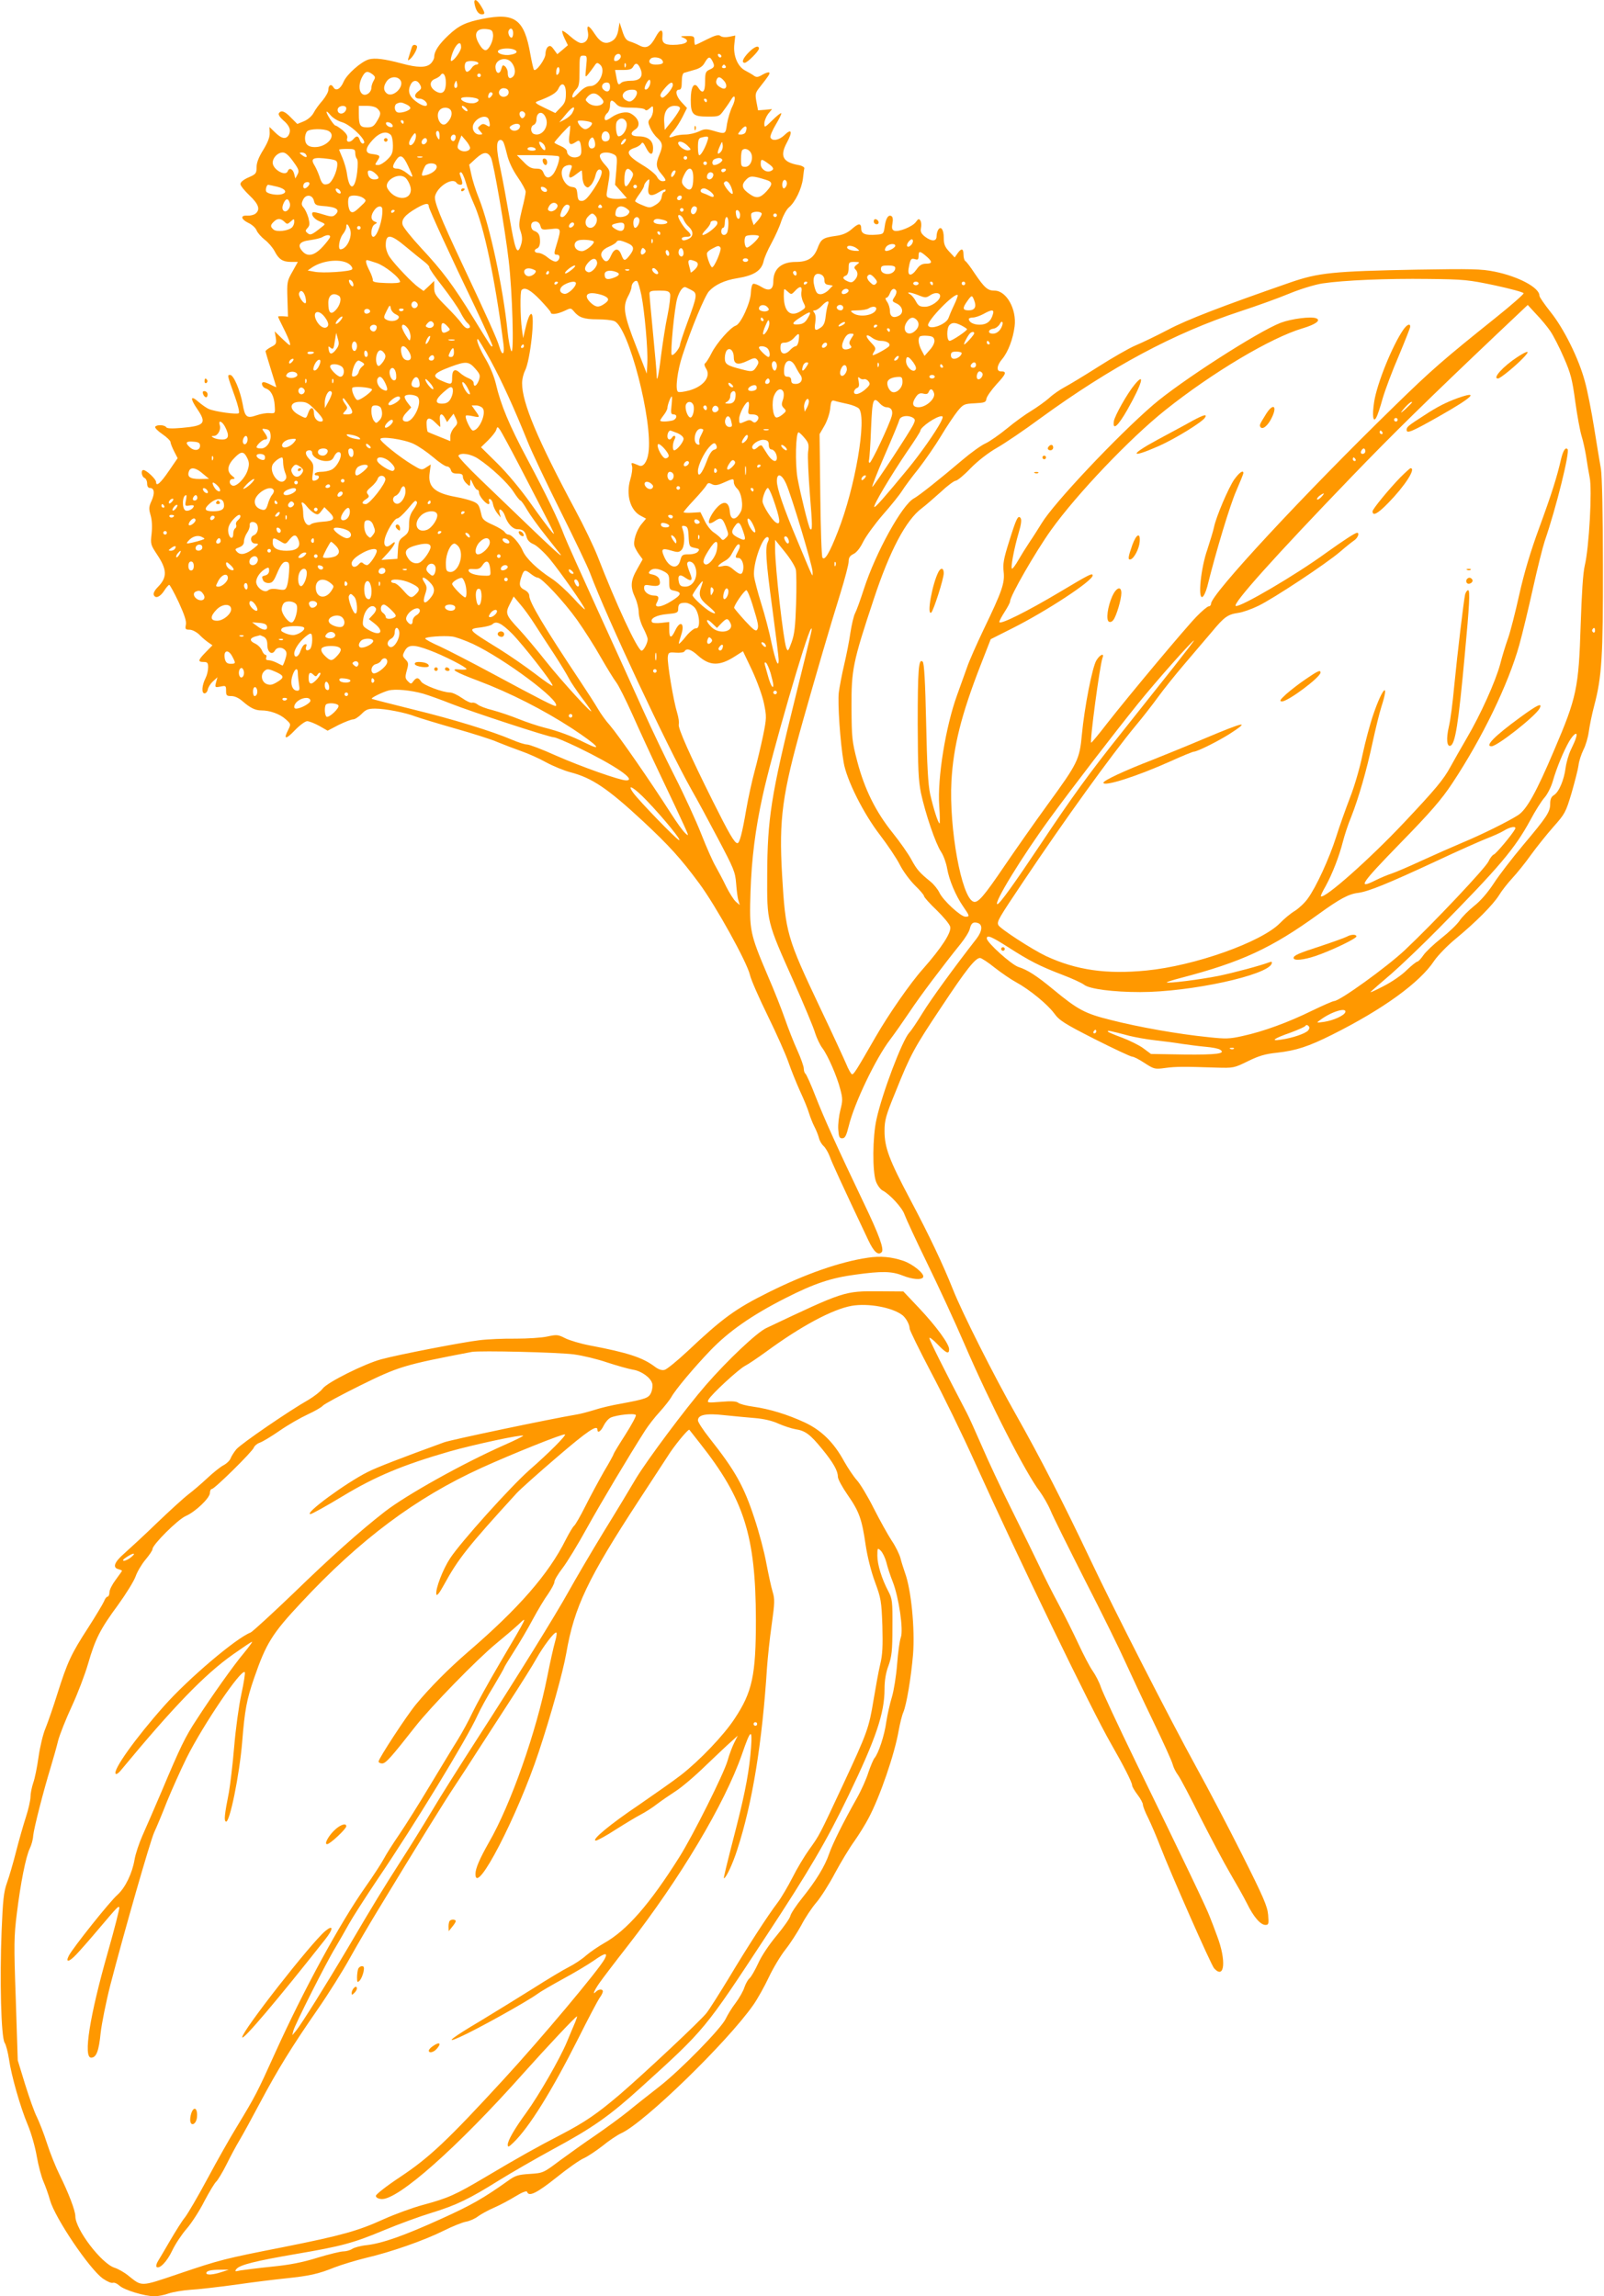 <?xml version="1.0" standalone="no"?>
<!DOCTYPE svg PUBLIC "-//W3C//DTD SVG 20010904//EN"
 "http://www.w3.org/TR/2001/REC-SVG-20010904/DTD/svg10.dtd">
<svg version="1.0" xmlns="http://www.w3.org/2000/svg"
 width="894pt" height="1280pt" viewBox="0 0 894 1280"
 preserveAspectRatio="xMidYMid meet">
<g transform="translate(0,1280) scale(0.1,-0.1)"
fill="#ff9800" stroke="none">
<path d="M2646 12773 c8 -35 22 -53 40 -53 19 0 18 9 -6 48 -24 40 -43 42 -34
5z"/>
<path d="M2690 12695 c-94 -19 -133 -37 -191 -92 -53 -50 -79 -89 -79 -121 0
-10 -9 -27 -21 -38 -25 -22 -72 -22 -160 2 -97 26 -149 32 -183 23 -43 -12
-124 -84 -141 -125 -17 -40 -43 -55 -57 -30 -12 21 -28 12 -28 -16 0 -11 -15
-37 -32 -58 -18 -20 -41 -51 -50 -69 -10 -19 -33 -38 -54 -47 l-37 -15 -35 35
c-35 37 -56 44 -68 24 -4 -6 6 -22 23 -37 37 -31 46 -56 33 -82 -15 -27 -39
-24 -76 12 l-32 31 1 -34 c1 -23 -11 -53 -36 -94 -25 -40 -37 -71 -37 -96 0
-34 -3 -39 -45 -57 -27 -12 -45 -26 -45 -37 0 -9 23 -37 50 -63 52 -49 62 -79
34 -102 -9 -7 -29 -12 -45 -11 -41 3 -37 -20 6 -41 20 -9 40 -28 45 -41 5 -13
25 -36 45 -52 20 -15 45 -44 56 -65 23 -45 45 -59 93 -59 l36 0 -30 -54 c-30
-52 -31 -59 -28 -153 l3 -98 -27 2 c-16 1 -28 0 -28 -2 0 -3 13 -31 29 -62 16
-32 33 -69 36 -83 6 -22 1 -19 -39 19 l-45 44 6 -35 c5 -33 2 -38 -26 -52 -17
-9 -31 -20 -31 -24 0 -4 14 -50 30 -102 16 -52 30 -96 30 -98 0 -1 -13 4 -30
13 -16 8 -34 15 -40 15 -18 0 -10 -28 10 -35 30 -9 48 -44 51 -95 3 -45 3 -45
-28 -43 -17 2 -50 -4 -73 -12 -55 -19 -65 -11 -78 65 -14 75 -50 160 -69 160
-17 0 -18 2 26 -120 17 -47 27 -88 22 -93 -9 -9 -131 8 -167 23 -12 5 -38 23
-58 40 -45 40 -48 20 -6 -41 53 -78 40 -93 -86 -104 -56 -5 -84 -4 -88 4 -9
13 -53 15 -61 2 -3 -6 15 -24 40 -41 25 -17 45 -37 45 -43 0 -7 9 -30 20 -52
l20 -39 -48 -70 c-47 -69 -72 -91 -72 -63 0 16 -54 67 -71 67 -15 0 -10 -37 6
-44 8 -3 15 -17 15 -31 0 -16 6 -25 15 -25 25 0 29 -28 10 -71 -16 -34 -16
-45 -6 -80 8 -26 10 -64 6 -103 -7 -59 -5 -63 29 -115 58 -86 59 -129 6 -183
-17 -17 -27 -35 -23 -44 9 -23 35 -12 58 23 11 18 24 32 28 33 4 0 28 -44 53
-97 32 -70 44 -106 40 -125 -5 -25 -2 -28 20 -28 15 0 38 -12 54 -27 15 -16
38 -35 51 -44 l23 -16 -37 -38 c-44 -45 -46 -55 -12 -55 21 0 25 -5 25 -30 0
-17 -6 -43 -14 -59 -21 -41 -24 -86 -6 -86 8 0 16 10 18 21 2 12 14 32 28 45
l26 24 -8 -29 c-7 -28 -6 -29 25 -23 29 6 31 5 31 -23 0 -27 3 -30 30 -30 18
0 42 -11 62 -29 44 -38 71 -51 105 -51 48 0 103 -20 135 -49 30 -27 30 -27 14
-60 -28 -54 -13 -55 38 -1 26 27 57 50 68 50 11 0 41 -12 67 -26 l47 -27 61
32 c35 17 71 31 81 31 10 0 31 14 47 30 24 25 37 30 76 30 55 0 169 -22 225
-44 22 -8 120 -38 218 -66 99 -28 207 -62 240 -77 34 -14 92 -36 131 -50 38
-13 101 -41 140 -63 39 -21 100 -46 135 -55 119 -31 206 -89 402 -271 147
-137 214 -211 315 -348 92 -124 267 -440 283 -511 6 -27 51 -129 100 -229 49
-100 100 -215 114 -256 14 -41 43 -113 64 -160 22 -47 45 -103 51 -125 7 -22
20 -56 30 -75 10 -19 21 -47 25 -62 3 -15 15 -36 26 -46 11 -10 26 -36 34 -57
12 -34 64 -148 215 -467 31 -66 55 -88 75 -68 15 15 -13 94 -100 275 -150 314
-221 472 -268 592 -26 68 -52 125 -57 128 -5 4 -9 16 -9 28 0 12 -16 58 -36
102 -20 44 -51 123 -69 175 -18 52 -60 159 -94 237 -102 240 -105 255 -98 472
6 185 27 349 67 532 51 235 246 906 270 933 10 10 12 21 -89 -389 -133 -536
-154 -668 -155 -985 -1 -260 -3 -254 148 -592 57 -128 111 -257 119 -286 9
-28 27 -67 41 -85 30 -40 81 -156 100 -231 13 -49 13 -63 0 -113 -8 -32 -14
-80 -12 -108 3 -42 6 -50 22 -50 16 0 23 14 37 70 31 127 151 377 230 480 25
33 74 103 109 155 59 89 185 256 285 380 24 30 47 67 50 82 8 33 19 41 45 33
28 -9 25 -45 -7 -87 -127 -163 -254 -338 -300 -413 -30 -49 -64 -100 -75 -111
-40 -44 -152 -340 -183 -484 -22 -97 -23 -290 -3 -345 8 -22 25 -45 37 -51 41
-21 110 -97 122 -133 7 -20 63 -142 126 -271 63 -129 157 -332 208 -451 144
-334 342 -721 421 -824 18 -25 45 -71 59 -104 13 -33 101 -209 194 -393 94
-183 193 -385 221 -448 29 -63 98 -212 155 -330 57 -118 107 -228 111 -245 4
-16 17 -43 30 -60 12 -16 68 -122 124 -235 57 -112 131 -252 165 -310 34 -58
77 -134 95 -170 37 -76 76 -120 103 -120 18 0 19 6 15 56 -4 48 -26 99 -146
338 -78 155 -191 371 -252 481 -150 273 -461 882 -590 1155 -154 325 -283 576
-415 810 -125 220 -304 576 -354 703 -55 138 -130 297 -236 497 -120 226 -145
293 -145 386 0 59 7 86 61 217 84 210 104 246 256 474 137 207 189 273 215
273 8 0 45 -24 82 -54 37 -29 91 -66 119 -81 75 -41 174 -122 212 -173 29 -40
55 -57 226 -144 107 -54 201 -98 209 -98 9 0 40 -16 70 -36 53 -34 57 -35 115
-27 61 8 103 8 281 2 100 -3 102 -2 178 35 61 30 96 41 164 48 106 12 174 34
306 100 284 142 490 291 570 413 20 29 73 84 118 121 114 94 210 191 243 244
15 25 49 68 74 95 26 28 73 86 104 130 32 44 88 114 125 156 64 72 69 81 101
188 18 63 36 132 39 155 2 22 15 61 27 86 13 25 26 70 30 100 4 30 17 96 30
145 43 162 50 274 49 785 0 275 -5 500 -11 535 -6 33 -23 137 -38 230 -15 94
-38 211 -52 260 -34 127 -117 294 -191 386 -34 43 -62 83 -62 91 0 45 -117
107 -250 134 -74 15 -128 16 -435 11 -467 -9 -546 -17 -705 -72 -377 -131
-575 -207 -680 -263 -63 -33 -144 -72 -180 -87 -36 -15 -130 -69 -210 -120
-80 -51 -165 -102 -188 -114 -24 -13 -63 -39 -85 -60 -23 -20 -68 -52 -99 -71
-32 -19 -93 -63 -135 -98 -43 -35 -97 -73 -121 -84 -23 -10 -81 -52 -127 -91
-126 -107 -243 -200 -271 -215 -65 -34 -213 -301 -279 -505 -19 -59 -41 -120
-49 -135 -8 -15 -19 -63 -26 -107 -6 -44 -22 -125 -35 -180 -13 -55 -26 -125
-30 -155 -7 -59 8 -280 27 -389 16 -98 111 -287 203 -406 42 -55 92 -129 110
-165 18 -36 56 -87 84 -115 28 -27 51 -54 51 -60 0 -6 31 -41 70 -78 38 -37
73 -79 76 -93 8 -31 -48 -117 -151 -234 -71 -79 -194 -257 -263 -377 -110
-191 -124 -214 -134 -211 -5 2 -20 28 -32 58 -13 30 -77 170 -144 310 -187
395 -194 420 -213 742 -18 314 0 448 117 863 71 251 151 526 208 708 25 81 46
161 46 177 0 22 7 32 27 42 17 8 37 33 54 68 15 30 64 98 109 150 46 52 94
112 107 133 13 21 55 78 93 125 37 48 94 130 125 182 31 52 73 114 91 137 33
40 37 42 97 45 56 3 62 5 65 26 2 12 28 49 57 81 54 58 58 71 23 71 -26 0 -23
33 8 69 33 40 60 111 69 182 12 96 -46 199 -112 199 -38 0 -55 14 -112 98 -22
34 -45 64 -51 67 -5 3 -10 19 -10 36 0 35 -12 37 -33 7 l-16 -23 -31 33 c-24
26 -30 41 -30 77 0 45 -16 68 -31 44 -5 -8 -9 -24 -9 -36 0 -30 -28 -30 -65
-2 -21 17 -26 28 -22 48 3 15 2 33 -3 41 -8 13 -12 11 -25 -7 -18 -26 -97 -58
-121 -49 -12 5 -15 14 -10 40 4 21 2 37 -5 41 -17 11 -32 -11 -38 -57 -6 -42
-7 -43 -45 -46 -61 -5 -86 4 -86 33 0 33 -15 32 -55 -4 -24 -20 -49 -31 -87
-36 -72 -10 -82 -17 -102 -70 -21 -54 -55 -75 -121 -75 -80 0 -125 -39 -125
-109 0 -46 -23 -57 -65 -31 -19 12 -40 20 -47 18 -7 -3 -12 -24 -13 -49 -1
-54 -56 -175 -84 -184 -29 -9 -107 -97 -135 -153 -14 -28 -30 -53 -36 -57 -6
-4 -4 -15 5 -29 29 -44 -12 -99 -92 -122 -29 -8 -58 -12 -64 -8 -17 10 -4 117
25 204 49 151 125 333 148 357 33 36 87 61 156 72 94 15 136 42 148 95 3 17
23 63 44 101 21 39 46 94 55 124 10 29 28 63 42 75 35 29 71 104 78 160 3 25
6 52 8 58 1 6 -14 15 -33 18 -88 16 -105 50 -64 126 33 61 26 80 -14 41 -30
-29 -69 -36 -78 -13 -3 7 11 40 30 72 19 32 33 60 30 63 -2 3 -25 -15 -49 -39
-44 -43 -45 -43 -45 -18 0 14 10 38 21 53 l22 27 -39 -4 -39 -3 -9 47 c-8 44
-7 50 20 84 48 61 57 74 51 80 -3 3 -20 -2 -37 -12 -25 -15 -34 -16 -48 -6 -9
7 -32 20 -49 29 -42 22 -68 84 -60 149 l5 46 -35 -7 c-20 -4 -40 -2 -48 5 -10
8 -28 4 -74 -19 -33 -17 -63 -31 -66 -31 -3 0 -5 11 -5 25 0 23 -4 25 -42 24
-36 0 -39 -2 -20 -9 45 -19 14 -40 -58 -40 -48 0 -62 12 -58 48 4 43 -13 42
-37 -3 -30 -56 -53 -68 -90 -49 -17 9 -41 19 -55 23 -19 6 -29 19 -41 57 l-16
49 -7 -43 c-5 -29 -16 -48 -31 -58 -38 -25 -67 -14 -101 38 -33 51 -47 53 -37
7 6 -33 -10 -59 -38 -59 -11 0 -37 16 -59 36 -22 20 -43 34 -46 32 -3 -3 3
-22 13 -43 l18 -37 -29 -25 -30 -25 -19 26 c-15 21 -22 24 -33 15 -8 -6 -14
-24 -14 -40 0 -28 -52 -100 -64 -88 -3 3 -12 42 -20 86 -34 196 -86 234 -266
198z m58 -87 c4 -32 -23 -88 -42 -88 -8 0 -20 10 -28 23 -42 62 -29 100 31 95
31 -3 36 -7 39 -30z m112 7 c0 -14 -4 -25 -9 -25 -12 0 -23 29 -15 41 10 18
24 9 24 -16z m-290 -79 c0 -20 -40 -76 -55 -76 -9 0 7 53 23 78 19 29 32 28
32 -2z m294 -12 c26 -10 18 -23 -18 -29 -40 -8 -88 11 -65 26 16 10 60 12 83
3z m596 -39 c0 -15 -26 -32 -36 -23 -2 3 -2 13 2 22 8 20 34 21 34 1z m561 2
c-1 -12 -15 -9 -19 4 -3 6 1 10 8 8 6 -3 11 -8 11 -12z m-754 -59 c-6 -61 -6
-62 11 -42 9 11 24 31 33 44 14 22 18 23 33 10 36 -29 -4 -120 -54 -120 -20 0
-39 -11 -64 -37 -27 -28 -36 -33 -36 -20 0 9 9 26 20 37 17 17 20 33 20 105 0
80 1 85 21 85 21 0 22 -3 16 -62z m422 39 c15 -19 4 -27 -36 -27 -31 0 -44 16
-26 33 11 12 50 8 62 -6z m281 -6 c15 -29 13 -37 -15 -49 -22 -10 -25 -18 -25
-67 0 -59 -14 -72 -38 -34 -23 36 -42 6 -42 -67 0 -83 12 -94 96 -94 63 0 64
1 91 39 16 21 33 47 39 57 22 37 27 3 6 -39 -12 -24 -25 -68 -30 -98 -8 -59
-8 -58 -79 -37 -36 10 -47 10 -78 -5 -20 -9 -53 -17 -75 -17 -21 0 -50 -4 -64
-10 -33 -12 -33 -6 0 32 14 17 36 52 49 78 l24 48 -29 31 c-32 33 -40 71 -15
71 11 0 15 12 15 45 0 28 5 47 13 49 6 2 32 9 55 16 31 8 49 20 60 41 20 34
28 36 42 10z m-1116 -13 c20 -28 21 -62 3 -77 -17 -14 -27 -5 -27 24 0 13 -7
28 -15 35 -12 10 -15 7 -21 -15 -8 -30 -28 -28 -32 4 -8 50 62 72 92 29z
m-189 2 c3 -5 -1 -10 -9 -10 -9 0 -21 -9 -28 -20 -7 -11 -18 -20 -25 -20 -13
0 -18 42 -6 53 10 11 61 8 68 -3z m822 -22 c-3 -8 -6 -5 -6 6 -1 11 2 17 5 13
3 -3 4 -12 1 -19z m84 -15 c15 -40 -4 -63 -54 -63 -24 0 -48 -5 -55 -12 -15
-15 -19 -11 -27 35 l-7 37 46 0 c35 0 48 4 56 20 13 24 27 18 41 -17z m474 17
c3 -5 -1 -10 -10 -10 -9 0 -13 5 -10 10 3 6 8 10 10 10 2 0 7 -4 10 -10z
m-934 -43 c-8 -8 -11 -5 -11 9 0 27 14 41 18 19 2 -9 -1 -22 -7 -28z m-1035
-1 c16 -13 17 -18 7 -35 -7 -12 -13 -29 -13 -40 0 -24 -25 -45 -45 -38 -24 10
-28 52 -10 91 19 39 31 44 61 22z m409 -46 c0 -55 -21 -71 -59 -47 -33 22 -34
54 -2 67 13 5 27 14 31 20 14 23 30 2 30 -40z m195 40 c0 -5 -4 -10 -10 -10
-5 0 -10 5 -10 10 0 6 5 10 10 10 6 0 10 -4 10 -10z m-450 -25 c29 -35 -40
-104 -75 -75 -19 16 -19 40 1 68 18 25 56 29 74 7z m1805 -5 c23 -26 13 -55
-14 -40 -26 13 -34 27 -27 45 7 20 20 19 41 -5z m-412 -20 c-6 -21 -21 -35
-29 -27 -7 7 18 57 27 52 4 -3 5 -14 2 -25z m-1282 -2 c10 -18 8 -24 -11 -38
-25 -19 -20 -40 9 -40 18 0 41 -18 41 -32 0 -17 -32 -7 -66 20 -35 28 -43 57
-24 93 14 25 37 24 51 -3z m205 -15 c-11 -11 -19 6 -11 24 8 17 8 17 12 0 3
-10 2 -21 -1 -24z m854 2 c0 -26 -18 -33 -37 -14 -16 16 -5 39 18 39 14 0 19
-7 19 -25z m350 11 c0 -20 -50 -77 -61 -70 -14 9 -11 20 17 53 28 33 44 39 44
17z m-596 -49 c0 -39 -6 -53 -30 -77 l-29 -30 -60 29 c-50 24 -57 30 -40 36
77 29 106 47 117 70 19 43 43 28 42 -28z m-319 8 c0 -22 -31 -33 -47 -17 -17
17 -1 44 24 40 15 -2 23 -10 23 -23z m715 -3 c0 -11 -9 -27 -19 -36 -15 -14
-24 -15 -40 -6 -39 20 -18 60 31 60 21 0 28 -5 28 -18z m-811 -18 c-14 -18
-24 -11 -15 11 3 9 11 13 16 10 8 -5 7 -11 -1 -21z m609 -7 c17 -18 19 -26 10
-35 -17 -17 -58 -15 -80 5 -17 15 -17 17 -2 35 23 24 46 23 72 -5z m-681 -13
c2 -7 -7 -14 -21 -18 -28 -7 -76 8 -76 24 0 15 92 9 97 -6z m1273 -4 c0 -5 -2
-10 -4 -10 -3 0 -8 5 -11 10 -3 6 -1 10 4 10 6 0 11 -4 11 -10z m-505 -20 c15
-16 31 -20 86 -20 37 0 71 -5 74 -11 5 -7 14 -4 26 7 18 16 19 16 19 -11 0
-16 -7 -36 -16 -46 -13 -15 -13 -21 -1 -50 8 -19 26 -45 41 -58 30 -28 32 -44
11 -94 -21 -50 -19 -71 10 -105 30 -36 31 -42 7 -42 -11 0 -24 11 -30 24 -6
13 -43 44 -84 68 -82 50 -94 76 -43 93 17 5 34 16 39 24 7 11 12 7 25 -19 23
-47 41 -50 41 -6 0 43 -28 66 -82 66 -42 0 -50 17 -18 38 34 21 21 65 -26 90
-24 13 -70 3 -106 -22 -12 -9 -26 -16 -30 -16 -14 0 -9 27 7 40 8 7 15 25 15
41 0 34 10 37 35 9z m-1170 -2 c14 -6 24 -16 22 -22 -5 -14 -54 -29 -72 -22
-18 7 -20 42 -2 49 19 8 24 8 52 -5z m-335 -22 c0 -20 -24 -36 -39 -26 -8 4
-11 15 -8 24 8 20 47 21 47 2z m174 -2 c21 -20 20 -32 -4 -71 -16 -27 -26 -33
-54 -33 -39 0 -46 11 -46 76 l0 44 44 0 c27 0 51 -6 60 -16z m496 1 c7 -8 8
-15 2 -15 -5 0 -15 7 -22 15 -7 8 -8 15 -2 15 5 0 15 -7 22 -15z m590 -24 c-6
-12 -25 -28 -42 -37 l-31 -16 39 47 c37 45 57 49 34 6z m600 25 c0 -7 -19 -37
-42 -67 l-43 -53 -3 43 c-4 56 18 91 58 91 19 0 30 -5 30 -14z m-1275 -16 c7
-21 -5 -49 -28 -69 -32 -26 -65 47 -35 77 19 19 56 14 63 -8z m-609 -61 c55
-16 155 -119 115 -119 -5 0 -13 9 -16 20 -8 24 -18 25 -35 5 -18 -22 -43 -19
-35 4 4 13 -4 26 -25 45 -18 14 -35 26 -40 26 -9 0 -50 63 -50 76 1 5 11 -4
23 -19 13 -15 41 -32 63 -38z m1020 50 c3 -6 1 -16 -5 -22 -9 -9 -14 -8 -21 3
-9 15 -4 30 10 30 5 0 12 -5 16 -11z m115 -23 c23 -49 -20 -110 -65 -93 -20 8
-21 43 -1 51 8 3 15 16 15 29 0 44 34 52 51 13z m-317 -12 c3 -9 6 -22 6 -30
0 -11 -4 -12 -19 -2 -15 9 -23 9 -35 -2 -15 -12 -15 -14 0 -31 16 -18 16 -19
-4 -19 -28 0 -46 33 -32 60 20 38 73 53 84 24z m765 -11 c15 -27 -12 -82 -41
-83 -14 0 -21 70 -8 85 16 20 37 19 49 -2z m-1239 -3 c0 -5 -2 -10 -4 -10 -3
0 -8 5 -11 10 -3 6 -1 10 4 10 6 0 11 -4 11 -10z m1048 -4 c8 -9 -19 -36 -36
-36 -15 0 -41 27 -42 44 0 9 68 1 78 -8z m-1110 -14 c3 -9 -2 -13 -14 -10 -9
1 -19 9 -22 16 -3 9 2 13 14 10 9 -1 19 -9 22 -16z m710 -9 c-4 -21 -36 -29
-51 -14 -9 9 -8 14 3 21 25 16 52 12 48 -7z m1258 -29 c-3 -8 -15 -14 -26 -14
-21 0 -21 0 2 28 23 28 37 20 24 -14z m-981 -8 c-9 -57 -1 -70 29 -51 21 14
24 14 30 0 3 -9 6 -30 6 -46 0 -22 -6 -30 -25 -35 -27 -7 -55 10 -55 33 0 8
-16 21 -35 29 -19 8 -35 17 -35 19 0 7 81 95 87 95 2 0 1 -20 -2 -44z m-1344
14 c47 -25 -8 -90 -76 -90 -38 0 -55 16 -55 50 0 14 5 31 12 38 15 15 92 16
119 2z m619 -27 c0 -22 -2 -25 -10 -13 -13 20 -13 40 0 40 6 0 10 -12 10 -27z
m948 -1 c2 -13 -3 -25 -13 -28 -23 -9 -38 10 -30 36 9 27 39 22 43 -8z m-1220
6 c7 -7 12 -33 12 -59 0 -40 -5 -53 -31 -78 -17 -17 -40 -31 -51 -31 -19 0
-20 1 -4 25 18 27 15 31 -34 37 -37 5 -35 32 6 77 38 42 77 54 102 29z m132
-37 c-12 -23 -30 -28 -30 -8 0 7 8 24 17 37 15 21 18 22 21 8 2 -9 -2 -26 -8
-37z m230 25 c0 -8 -4 -17 -9 -21 -12 -7 -24 12 -16 25 9 15 25 12 25 -4z m80
-60 c0 -18 -33 -26 -54 -14 -19 11 -20 17 -5 55 l11 28 24 -28 c13 -15 24 -34
24 -41z m692 2 c-6 -6 -15 -7 -21 -4 -15 9 -14 39 1 54 10 10 15 7 22 -13 5
-17 4 -31 -2 -37z m632 40 c-10 -34 -32 -76 -44 -83 -6 -4 -10 13 -10 44 0 39
4 51 18 54 38 10 44 8 36 -15z m-1564 -2 c0 -8 -7 -16 -15 -20 -15 -5 -21 14
-8 27 11 12 23 8 23 -7z m1100 -11 c-7 -9 -15 -13 -18 -10 -3 2 1 11 8 20 7 9
15 13 18 10 3 -2 -1 -11 -8 -20z m-675 4 c4 -6 13 -37 21 -70 9 -38 30 -84 59
-126 25 -36 45 -73 45 -82 0 -10 -9 -54 -21 -100 -16 -65 -18 -88 -10 -113 14
-39 14 -59 1 -94 -18 -47 -30 -15 -60 162 -16 93 -38 212 -49 264 -27 124 -27
170 0 170 4 0 11 -5 14 -11z m223 -11 c14 -14 16 -42 2 -33 -14 9 -32 45 -22
45 4 0 13 -5 20 -12z m804 -10 c21 -21 21 -23 5 -26 -18 -4 -57 23 -57 40 0
16 30 8 52 -14z m184 -36 c-19 -20 -21 -4 -3 35 12 27 12 27 15 4 2 -13 -3
-31 -12 -39z m-1031 18 c4 -6 -5 -10 -19 -10 -14 0 -26 5 -26 10 0 6 9 10 19
10 11 0 23 -4 26 -10z m-1005 -23 c0 -13 4 -27 9 -32 6 -6 6 -36 2 -73 -12
-103 -43 -109 -57 -12 -3 25 -15 65 -25 89 -10 24 -19 45 -19 47 0 2 20 4 45
4 40 0 45 -2 45 -23z m2198 11 c27 -27 10 -88 -24 -88 -22 0 -24 4 -24 43 0
24 3 47 7 50 10 11 28 8 41 -5z m-2544 -58 c32 -44 35 -53 24 -73 l-12 -22 -6
24 c-7 30 -28 39 -36 17 -12 -32 -84 9 -84 47 0 28 28 57 56 57 15 0 33 -15
58 -50z m71 39 c11 -17 0 -20 -21 -4 -17 13 -17 14 -2 15 9 0 20 -5 23 -11z
m1032 -19 c15 -33 78 -398 98 -570 21 -174 31 -533 15 -507 -6 9 -16 59 -21
109 -25 246 -100 594 -160 743 -17 42 -36 102 -42 132 l-12 55 38 35 c43 39
66 39 84 3z m685 19 c18 -10 19 -17 13 -90 l-7 -79 33 -37 33 -38 -33 -3 c-19
-2 -45 -1 -59 3 -22 5 -24 10 -18 43 19 115 20 107 -14 146 -19 21 -30 42 -26
51 6 18 48 20 78 4z m-307 -11 c9 -9 -14 -78 -33 -100 -21 -25 -41 -22 -52 7
-8 20 -16 25 -43 25 -25 0 -42 9 -69 38 l-37 37 114 0 c62 0 116 -3 120 -7z
m-841 -52 c33 -70 33 -73 -5 -42 -17 14 -41 26 -55 26 -28 0 -30 11 -8 45 24
37 40 31 68 -29z m79 47 c-7 -2 -19 -2 -25 0 -7 3 -2 5 12 5 14 0 19 -2 13 -5z
m1477 -3 c0 -5 -4 -10 -10 -10 -5 0 -10 5 -10 10 0 6 5 10 10 10 6 0 10 -4 10
-10z m-1996 -6 c40 -6 46 -10 46 -30 0 -38 -30 -103 -51 -109 -26 -9 -36 0
-49 43 -7 20 -19 47 -27 60 -25 40 -8 48 81 36z m2191 -3 c6 -10 -25 -31 -44
-31 -15 0 -14 27 2 33 20 9 35 8 42 -2z m256 -22 c33 -23 36 -34 13 -43 -24
-9 -54 12 -54 39 0 30 4 31 41 4z m-341 1 c0 -5 -4 -10 -10 -10 -5 0 -10 5
-10 10 0 6 5 10 10 10 6 0 10 -4 10 -10z m-1507 -14 c7 -18 -20 -42 -57 -52
-26 -6 -28 -5 -21 17 4 13 12 30 17 37 14 16 55 15 61 -2z m752 -13 c-23 -57
-15 -67 28 -33 14 11 27 20 29 20 1 0 3 -16 4 -35 0 -20 7 -43 15 -51 14 -13
17 -12 33 5 10 11 21 35 25 53 4 19 13 33 21 33 26 0 15 -39 -30 -108 -33 -49
-50 -67 -67 -67 -18 0 -22 6 -25 38 -3 32 -7 37 -31 40 -43 5 -74 81 -45 110
7 7 21 12 31 12 14 0 17 -4 12 -17z m336 -19 c11 -13 10 -21 -6 -50 -23 -43
-35 -43 -35 0 0 62 15 81 41 50z m343 -37 c0 -60 -16 -78 -44 -52 -24 22 -25
36 -4 76 24 47 49 35 48 -24z m181 43 c-3 -5 -10 -10 -16 -10 -5 0 -9 5 -9 10
0 6 7 10 16 10 8 0 12 -4 9 -10z m-1953 -17 c25 -22 23 -33 -6 -33 -22 0 -36
16 -36 41 0 14 22 11 42 -8z m1668 -4 c-7 -11 -14 -18 -17 -15 -8 8 5 36 17
36 7 0 7 -6 0 -21z m-1164 -45 c8 -30 29 -84 45 -120 56 -122 119 -423 165
-781 8 -62 -7 -71 -23 -15 -11 39 -69 168 -205 457 -126 268 -160 354 -153
382 14 55 99 107 120 73 3 -5 13 -10 21 -10 15 0 14 11 -3 58 -3 6 0 12 6 12
6 0 18 -25 27 -56z m1377 50 c9 -10 -4 -34 -19 -34 -8 0 -14 6 -14 13 0 22 19
35 33 21z m-1717 -22 c16 -10 34 -48 34 -69 -1 -66 -94 -60 -131 8 -20 39 57
88 97 61z m2012 -14 c40 -12 40 -25 3 -66 -34 -36 -55 -40 -91 -15 -46 31 -51
52 -20 83 21 21 34 21 108 -2z m-653 -38 c-9 -51 10 -61 60 -30 19 12 35 17
35 11 0 -6 -4 -11 -9 -11 -5 0 -11 -12 -13 -27 -2 -18 -14 -33 -34 -45 -30
-18 -34 -18 -73 -2 -23 9 -41 19 -41 23 0 4 11 22 25 41 14 19 25 39 25 45 0
10 20 35 28 35 2 0 1 -18 -3 -40z m769 7 c-3 -9 -10 -17 -15 -17 -11 0 -12 34
-2 44 11 11 24 -9 17 -27z m-2665 -3 c-6 -8 -15 -14 -20 -14 -14 0 -11 28 4
33 20 7 29 -4 16 -19z m2356 -6 c7 -18 11 -35 8 -38 -8 -8 -54 51 -48 61 11
17 26 9 40 -23z m-2529 1 c47 -12 58 -33 23 -42 -26 -7 -77 2 -85 15 -6 10 2
38 11 38 3 0 26 -5 51 -11z m2004 1 c0 -5 -4 -10 -10 -10 -5 0 -10 5 -10 10 0
6 5 10 10 10 6 0 10 -4 10 -10z m-502 -17 c6 -19 -25 -16 -32 3 -4 11 -1 14
11 12 9 -2 18 -9 21 -15z m-1150 -12 c3 -8 -1 -12 -9 -9 -7 2 -15 10 -17 17
-3 8 1 12 9 9 7 -2 15 -10 17 -17z m2063 0 c27 -22 21 -38 -8 -22 -10 5 -26
12 -36 15 -20 6 -14 26 7 26 8 0 24 -9 37 -19z m-2211 -51 c5 -21 12 -25 45
-28 83 -5 106 -22 70 -52 -11 -9 -25 -8 -65 5 -28 9 -54 15 -57 11 -11 -11 7
-36 34 -48 39 -17 39 -16 17 -33 -55 -44 -64 -48 -79 -35 -14 11 -14 15 -1 29
13 14 13 24 5 57 -6 21 -18 47 -27 57 -12 14 -13 22 -3 43 15 33 53 30 61 -6z
m275 16 c19 -14 18 -16 -19 -50 -30 -29 -41 -34 -52 -25 -14 12 -19 70 -7 82
11 12 58 8 78 -7z m1775 6 c0 -13 -12 -22 -22 -16 -10 6 -1 24 13 24 5 0 9 -4
9 -8z m-2185 -33 c9 -26 -19 -59 -35 -43 -7 7 -8 19 -1 37 13 32 27 35 36 6z
m775 -20 c0 -13 124 -283 259 -563 55 -116 98 -212 96 -215 -7 -6 -1 -15 -105
154 -116 188 -173 264 -294 394 -53 57 -99 115 -102 128 -8 30 14 56 80 94 48
27 66 29 66 8z m716 10 c9 -16 -21 -43 -41 -36 -13 5 -14 11 -5 27 12 22 35
26 46 9z m67 -5 c10 -11 -22 -64 -39 -64 -11 0 -14 6 -8 23 11 38 32 56 47 41z
m182 -4 c3 -5 -1 -10 -10 -10 -9 0 -13 5 -10 10 3 6 8 10 10 10 2 0 7 -4 10
-10z m-1224 -17 c4 -56 -29 -153 -50 -153 -18 0 -13 58 7 69 16 9 16 10 0 16
-22 9 -23 34 -2 63 18 26 44 29 45 5z m1364 3 c16 -12 17 -16 6 -30 -17 -20
-71 -22 -71 -2 0 45 29 59 65 32z m388 8 c3 -4 2 -16 -4 -26 -13 -24 -35 -9
-26 16 7 17 19 21 30 10z m-73 -14 c0 -5 -4 -10 -10 -10 -5 0 -10 5 -10 10 0
6 5 10 10 10 6 0 10 -4 10 -10z m-1610 -4 c0 -3 -4 -8 -10 -11 -5 -3 -10 -1
-10 4 0 6 5 11 10 11 6 0 10 -2 10 -4z m1925 -24 c0 -31 -19 -28 -23 4 -3 18
0 25 10 22 7 -3 13 -14 13 -26z m120 9 c3 -5 -6 -22 -19 -38 l-25 -28 -9 25
c-5 14 -7 31 -5 38 6 14 49 16 58 3z m-925 -16 c18 -21 -2 -65 -29 -65 -28 0
-37 37 -15 61 21 23 28 24 44 4z m1010 5 c0 -5 -4 -10 -10 -10 -5 0 -10 5 -10
10 0 6 5 10 10 10 6 0 10 -4 10 -10z m-521 -22 c5 -13 18 -32 30 -42 26 -24
27 -52 2 -66 -25 -13 -41 -13 -41 0 0 6 11 10 25 10 31 0 32 11 4 36 -19 17
-49 65 -49 79 0 15 22 2 29 -17z m-246 0 c5 -16 -10 -48 -23 -48 -11 0 -14 43
-3 53 10 11 21 8 26 -5z m497 -22 c0 -19 -3 -41 -6 -50 -9 -23 -34 -20 -34 4
0 11 5 20 10 20 6 0 10 14 10 30 0 17 5 30 10 30 6 0 10 -15 10 -34z m-2475 8
c15 -15 17 -15 35 1 19 17 20 17 20 -2 0 -11 -6 -26 -14 -32 -22 -19 -84 -25
-101 -11 -19 16 -19 25 1 44 20 20 38 20 59 0z m2113 10 c34 -9 26 -24 -12
-24 -34 0 -52 11 -39 24 8 7 21 8 51 0z m-685 -36 c5 -19 11 -20 56 -15 59 7
60 4 36 -77 -19 -61 -19 -66 1 -66 20 0 14 -34 -7 -38 -9 -2 -30 9 -47 23 -16
14 -39 25 -51 25 -24 0 -28 18 -6 26 9 4 15 19 15 38 0 36 -8 50 -32 59 -21 7
-24 43 -5 50 19 7 35 -3 40 -25z m985 15 c-3 -17 -62 -63 -81 -63 -6 0 1 13
16 28 15 15 27 33 27 40 0 7 9 12 21 12 14 0 19 -5 17 -17z m-798 -2 c0 -12
-20 -25 -27 -18 -7 7 6 27 18 27 5 0 9 -4 9 -9z m280 -10 c0 -28 -18 -36 -46
-20 -28 15 -31 26 -6 32 38 10 52 7 52 -12z m-1529 -18 c15 -41 -17 -111 -53
-113 -16 0 -7 58 12 83 11 14 20 32 20 41 0 24 9 19 21 -11z m59 7 c0 -5 -4
-10 -10 -10 -5 0 -10 5 -10 10 0 6 5 10 10 10 6 0 10 -4 10 -10z m1670 -30 c0
-5 -2 -10 -4 -10 -3 0 -8 5 -11 10 -3 6 -1 10 4 10 6 0 11 -4 11 -10z m-1840
-20 c0 -6 -19 -31 -41 -55 -46 -50 -84 -59 -113 -26 -31 34 -17 55 40 62 28 4
60 11 70 17 24 14 44 15 44 2z m2390 3 c0 -13 -53 -63 -67 -63 -13 0 -19 51
-6 63 9 9 73 9 73 0z m-1966 -60 c38 -32 83 -68 100 -81 17 -13 30 -27 29 -32
-2 -5 31 -53 73 -106 41 -53 86 -118 99 -143 13 -26 31 -53 39 -60 20 -17 21
-31 1 -31 -8 0 -22 12 -32 27 -10 15 -48 57 -85 94 -60 60 -68 72 -68 105 l0
38 -29 -28 -30 -28 -28 20 c-34 24 -131 125 -161 169 -12 17 -22 46 -22 65 0
67 26 65 114 -9z m1046 29 c0 -15 -46 -52 -66 -52 -47 0 -58 55 -12 62 28 4
78 -2 78 -10z m327 -4 c-3 -8 -6 -5 -6 6 -1 11 2 17 5 13 3 -3 4 -12 1 -19z
m1440 -15 c-9 -9 -17 -11 -21 -5 -3 6 2 18 11 28 12 12 18 13 21 4 2 -6 -2
-19 -11 -27z m-1582 13 c40 -17 43 -33 14 -70 -26 -33 -32 -33 -46 4 -15 40
-39 38 -58 -6 -15 -36 -31 -40 -48 -12 -15 23 -1 47 37 63 19 8 37 19 41 25 8
13 19 13 60 -4z m1495 -16 c0 -13 -48 -36 -56 -27 -4 4 -1 13 6 22 14 17 50
20 50 5z m-974 -11 c7 -12 -34 -109 -47 -109 -8 0 -29 55 -29 76 0 7 12 19 28
27 35 19 39 19 48 6z m760 -4 c18 -14 17 -15 -15 -13 -19 2 -36 9 -39 16 -5
17 30 15 54 -3z m-1184 -27 c-15 -15 -26 -4 -18 18 5 13 9 15 18 6 9 -9 9 -15
0 -24z m218 1 c0 -20 -15 -26 -25 -9 -9 15 3 43 15 35 5 -3 10 -15 10 -26z
m-80 -5 c0 -8 -4 -12 -10 -9 -5 3 -10 13 -10 21 0 8 5 12 10 9 6 -3 10 -13 10
-21z m1438 -17 c30 -27 28 -37 -7 -37 -21 0 -36 -8 -51 -30 -31 -44 -54 -40
-45 7 9 50 13 55 36 48 15 -5 19 -1 19 20 0 28 8 27 48 -8z m-1840 -29 c4 -23
-32 -62 -51 -55 -23 9 -21 29 4 56 22 24 42 24 47 -1z m842 12 c0 -5 -7 -10
-15 -10 -8 0 -15 5 -15 10 0 6 7 10 15 10 8 0 15 -4 15 -10z m-2219 -26 c11
-10 16 -21 11 -26 -12 -12 -163 -22 -208 -13 l-39 7 24 17 c64 43 172 51 212
15z m148 10 c46 -15 131 -83 131 -105 0 -6 -30 -9 -77 -7 -57 2 -77 6 -75 16
1 7 -7 30 -18 52 -20 39 -25 60 -14 60 3 0 27 -7 53 -16z m1775 10 c22 -8 20
-27 -4 -49 -11 -10 -20 -16 -20 -14 0 2 -4 19 -9 37 -10 34 -2 40 33 26z m902
-19 c-16 -12 -17 -18 -8 -27 16 -16 15 -38 -4 -59 -13 -14 -20 -16 -40 -7 -28
13 -31 23 -9 32 9 3 15 19 15 41 0 33 2 35 33 35 30 -1 31 -1 13 -15z m-1591
-30 c-16 -13 -32 -22 -35 -19 -7 7 39 44 54 44 6 -1 -2 -12 -19 -25z m1805 11
c0 -22 -28 -39 -55 -32 -16 4 -25 13 -25 26 0 17 7 20 40 20 27 0 40 -4 40
-14z m-2007 -13 c13 -8 -14 -33 -35 -33 -23 0 -36 29 -18 40 12 7 31 5 53 -7z
m684 -19 c-9 -10 -38 16 -31 28 4 6 13 4 22 -6 9 -8 13 -19 9 -22z m-160 20
c-3 -3 -12 -4 -19 -1 -8 3 -5 6 6 6 11 1 17 -2 13 -5z m-447 -14 c0 -5 -5 -10
-11 -10 -5 0 -7 5 -4 10 3 6 8 10 11 10 2 0 4 -4 4 -10z m374 4 c25 -9 19 -21
-15 -33 -36 -13 -49 -7 -49 20 0 20 30 26 64 13z m1006 -10 c0 -8 -4 -12 -10
-9 -5 3 -10 10 -10 16 0 5 5 9 10 9 6 0 10 -7 10 -16z m155 -35 c0 -18 6 -25
23 -27 l24 -4 -23 -24 c-12 -13 -33 -24 -45 -24 -19 0 -25 8 -34 40 -14 52 0
83 33 71 14 -5 22 -17 22 -32z m280 11 c14 -16 16 -23 7 -32 -10 -10 -17 -7
-33 9 -12 11 -18 26 -15 32 10 16 21 14 41 -9z m3458 -41 c87 -19 159 -38 159
-44 1 -5 -68 -66 -153 -134 -297 -238 -360 -293 -566 -494 -510 -497 -1023
-1050 -1023 -1102 0 -8 -6 -15 -13 -15 -7 0 -38 -26 -68 -57 -65 -67 -375
-438 -498 -595 -46 -60 -86 -108 -89 -108 -10 0 48 432 63 473 12 29 -14 19
-34 -14 -23 -37 -67 -264 -81 -414 -13 -139 -22 -158 -191 -390 -72 -99 -179
-252 -239 -340 -118 -174 -150 -211 -175 -201 -66 25 -136 409 -122 672 11
194 55 371 164 650 l55 141 121 61 c189 95 447 264 447 294 0 16 -19 6 -183
-92 -181 -108 -337 -186 -337 -167 0 7 14 32 30 57 16 25 30 51 30 58 0 30
141 275 228 397 143 200 440 512 637 669 262 209 589 404 766 456 73 22 104
45 74 56 -28 11 -137 -3 -196 -25 -126 -48 -563 -329 -714 -460 -199 -172
-549 -543 -618 -656 -18 -29 -48 -77 -68 -106 -20 -30 -48 -75 -63 -101 -15
-27 -31 -48 -35 -48 -10 0 10 108 37 201 13 42 17 71 11 80 -14 21 -24 1 -65
-131 -30 -95 -35 -124 -30 -167 7 -63 -8 -107 -112 -323 -38 -80 -80 -174 -92
-210 -13 -36 -38 -106 -56 -156 -63 -174 -110 -461 -99 -616 4 -54 4 -98 2
-98 -8 0 -35 85 -53 165 -11 51 -17 157 -22 397 -5 230 -11 331 -19 339 -23
23 -28 -43 -28 -346 1 -249 4 -315 18 -385 25 -116 81 -281 112 -328 14 -21
29 -63 34 -93 11 -64 47 -151 90 -213 36 -52 37 -56 12 -56 -26 0 -125 91
-145 134 -9 19 -31 46 -49 61 -63 51 -77 68 -107 123 -17 32 -64 99 -105 150
-94 117 -156 242 -197 398 -29 111 -31 131 -32 299 -1 212 7 253 124 605 89
270 180 442 268 507 20 15 67 56 105 90 37 35 75 63 83 63 9 0 47 31 83 69 41
42 99 87 148 115 44 25 153 99 241 164 396 288 745 475 1116 597 89 29 211 73
271 98 63 26 142 50 185 57 121 18 359 28 590 25 200 -2 226 -5 373 -36z
m-6366 16 c9 -25 -4 -29 -17 -6 -7 15 -7 21 0 21 6 0 13 -7 17 -15z m1608 -71
c18 -91 37 -304 33 -378 l-3 -59 -58 149 c-69 176 -77 222 -48 279 12 21 21
46 21 55 0 21 22 42 32 32 5 -5 15 -40 23 -78z m-465 72 c0 -3 -4 -8 -10 -11
-5 -3 -10 -1 -10 4 0 6 5 11 10 11 6 0 10 -2 10 -4z m100 -5 c0 -21 -44 -62
-64 -59 -32 5 -32 34 1 52 31 17 63 21 63 7z m1290 5 c0 -3 -4 -8 -10 -11 -5
-3 -10 -1 -10 4 0 6 5 11 10 11 6 0 10 -2 10 -4z m620 -6 c0 -5 -7 -10 -15
-10 -8 0 -15 5 -15 10 0 6 7 10 15 10 8 0 15 -4 15 -10z m80 0 c0 -5 -2 -10
-4 -10 -3 0 -8 5 -11 10 -3 6 -1 10 4 10 6 0 11 -4 11 -10z m180 0 c0 -5 -4
-10 -10 -10 -5 0 -10 5 -10 10 0 6 5 10 10 10 6 0 10 -4 10 -10z m-1528 -36
c37 -19 36 -28 -22 -185 -22 -60 -40 -115 -40 -121 -1 -19 -37 -64 -46 -56 -9
10 15 263 31 316 12 38 28 61 43 62 2 0 17 -7 34 -16z m615 -11 c-3 -15 2 -41
10 -57 14 -27 14 -31 -3 -43 -68 -50 -110 -12 -105 96 1 24 1 24 21 6 20 -18
21 -18 41 3 27 30 42 28 36 -5z m-1456 -45 c32 -34 59 -65 59 -70 0 -14 37 -9
76 9 35 17 36 17 53 -3 28 -34 56 -44 130 -44 38 0 81 -4 95 -10 79 -30 217
-561 190 -736 -7 -49 -29 -78 -50 -70 -48 20 -47 20 -41 -3 3 -12 -1 -45 -10
-74 -25 -85 0 -172 58 -202 l30 -16 -25 -30 c-29 -35 -49 -99 -39 -125 4 -11
15 -31 26 -46 l19 -26 -31 -55 c-36 -63 -39 -98 -11 -158 11 -24 20 -61 20
-82 0 -21 11 -60 25 -87 14 -27 25 -55 25 -63 0 -22 -24 -67 -35 -64 -24 8
-140 257 -245 528 -21 53 -76 168 -123 255 -212 396 -297 599 -297 708 0 21 7
51 16 69 30 58 58 317 35 317 -10 0 -23 -37 -37 -100 l-8 -35 -7 50 c-9 65
-11 210 -2 218 18 19 50 1 104 -55z m1719 52 c0 -12 -28 -25 -36 -17 -9 9 6
27 22 27 8 0 14 -5 14 -10z m265 0 c4 -6 0 -22 -9 -35 -15 -23 -15 -25 12 -37
34 -17 41 -53 12 -68 -30 -16 -50 -5 -50 27 0 16 -7 39 -16 51 -9 13 -11 22
-4 22 6 0 15 11 20 25 10 26 24 32 35 15z m-3293 -35 c4 -16 5 -31 2 -34 -10
-10 -43 39 -37 55 8 22 26 12 35 -21z m2033 16 c3 -10 -3 -63 -14 -117 -12
-55 -27 -155 -36 -223 -14 -117 -25 -164 -25 -110 0 13 -9 116 -20 229 -11
113 -20 213 -20 223 0 14 9 17 54 17 45 0 56 -3 61 -19z m-362 -13 c23 -12 22
-24 -5 -42 -30 -21 -47 -20 -75 6 -40 38 -25 62 32 51 17 -3 38 -9 48 -15z
m1747 6 c37 -15 42 -15 66 1 26 17 54 14 54 -5 0 -25 -49 -60 -84 -60 -29 0
-38 5 -51 30 -8 16 -23 34 -32 39 -28 16 2 13 47 -5z m-3231 -3 c18 -12 7 -55
-20 -82 -26 -26 -39 -12 -39 43 0 43 26 60 59 39z m3428 -53 c-14 -29 -27 -61
-30 -70 -12 -36 -104 -70 -114 -42 -8 24 149 186 165 169 2 -2 -7 -28 -21 -57z
m113 27 c14 -36 3 -55 -31 -55 -34 0 -36 12 -8 51 25 35 27 36 39 4z m-3104
-16 c10 -17 -13 -36 -27 -22 -12 12 -4 33 11 33 5 0 12 -5 16 -11z m2289 -6
c-4 -10 -10 -40 -13 -66 -3 -33 -11 -52 -26 -62 -32 -23 -39 -18 -32 26 4 26
2 46 -5 55 -9 11 -8 14 3 14 8 0 25 11 38 25 27 29 45 33 35 8z m-2409 -55
c18 -9 21 -14 13 -25 -13 -15 -47 -17 -69 -3 -12 8 -12 14 5 47 17 34 19 36
23 15 2 -13 14 -28 28 -34z m2073 38 c9 -10 8 -15 -4 -20 -17 -6 -45 2 -45 13
0 23 32 28 49 7z m421 -1 c0 -8 -6 -15 -14 -15 -17 0 -28 14 -19 24 12 12 33
6 33 -9z m3941 -131 c17 -25 51 -91 75 -147 39 -89 47 -121 64 -246 11 -80 27
-165 35 -191 8 -25 19 -75 25 -111 5 -35 14 -89 20 -119 15 -68 -3 -393 -27
-492 -10 -42 -17 -154 -23 -333 -11 -350 -22 -403 -147 -695 -101 -239 -155
-334 -202 -364 -56 -36 -206 -110 -312 -154 -52 -22 -152 -66 -224 -99 -71
-33 -148 -66 -170 -73 -22 -7 -62 -24 -88 -37 -104 -52 -84 -21 136 205 172
176 232 246 291 335 167 252 313 553 374 772 17 61 51 202 76 315 25 113 55
232 66 265 63 182 141 497 127 511 -12 13 -25 -8 -37 -58 -22 -97 -52 -192
-122 -383 -47 -128 -83 -248 -110 -369 -22 -99 -50 -209 -63 -245 -13 -36 -33
-101 -44 -145 -27 -98 -109 -280 -186 -411 -32 -55 -73 -127 -91 -160 -39 -72
-84 -125 -257 -309 -195 -207 -447 -430 -465 -412 -2 2 10 28 27 57 37 68 75
165 96 248 9 35 29 97 46 137 42 107 86 260 119 414 16 74 38 164 49 199 47
145 8 112 -43 -37 -20 -57 -47 -160 -62 -230 -14 -70 -45 -176 -69 -237 -23
-60 -59 -160 -78 -221 -38 -119 -111 -279 -158 -343 -16 -23 -48 -53 -71 -68
-24 -14 -62 -46 -84 -69 -104 -106 -476 -238 -744 -264 -223 -22 -390 2 -559
80 -78 37 -260 155 -267 174 -8 20 1 35 139 241 228 341 492 707 627 870 37
44 93 116 125 160 32 44 97 125 144 180 47 55 116 137 154 181 72 87 90 99
151 108 22 3 71 20 110 39 83 40 377 234 456 302 30 26 65 54 77 62 21 14 32
43 17 43 -11 0 -75 -42 -173 -112 -170 -124 -478 -304 -503 -296 -23 8 217
276 645 720 224 233 430 435 817 802 l165 156 47 -51 c27 -28 62 -70 79 -95z
m-3758 120 c-12 -33 -94 -45 -129 -19 -18 13 -16 14 26 15 25 0 52 5 60 10 24
16 50 12 43 -6z m-2820 -9 c1 -5 -6 -11 -15 -13 -11 -2 -18 3 -18 13 0 17 30
18 33 0z m187 11 c0 -11 -19 -15 -25 -6 -3 5 1 10 9 10 9 0 16 -2 16 -4z
m3284 -28 c-11 -40 -35 -58 -74 -58 -34 0 -60 14 -60 32 0 4 10 8 23 8 12 0
38 9 57 19 48 27 63 27 54 -1z m-3725 -14 c22 -29 27 -49 12 -58 -16 -10 -41
6 -57 36 -26 50 9 68 45 22z m2694 -6 c-14 -25 -27 -34 -51 -36 -43 -4 -40 8
11 40 55 36 63 35 40 -4z m-2608 -18 c-10 -11 -20 -18 -23 -15 -3 3 3 14 13
25 10 11 20 18 23 15 3 -3 -3 -14 -13 -25z m2360 10 c3 -5 1 -10 -4 -10 -6 0
-11 5 -11 10 0 6 2 10 4 10 3 0 8 -4 11 -10z m853 -2 c18 -18 15 -42 -7 -62
-41 -38 -78 2 -47 49 18 27 36 31 54 13z m-834 -64 c-24 -36 -29 -17 -7 32 14
33 18 36 21 17 2 -12 -5 -34 -14 -49z m-1858 45 c9 -16 -12 -33 -31 -25 -14 5
-15 9 -5 21 15 18 26 19 36 4z m2284 -9 c-24 -15 -37 -11 -16 5 11 8 22 12 25
9 3 -3 -1 -9 -9 -14z m876 -25 c-11 -16 -26 -25 -42 -25 -31 0 -28 24 4 28 12
2 27 13 34 25 7 14 13 17 16 9 2 -7 -3 -24 -12 -37z m-3082 16 c17 -18 17 -20
-2 -30 -23 -12 -32 -6 -32 26 0 28 11 29 34 4z m2866 4 c17 -9 30 -18 30 -20
0 -9 -83 -65 -97 -65 -17 0 -18 71 -1 88 16 16 33 15 68 -3z m-3260 -9 c0 -8
-5 -18 -11 -22 -14 -8 -33 11 -25 25 10 16 36 13 36 -3z m176 -10 c8 -14 14
-35 12 -48 -3 -22 -5 -21 -26 12 -12 19 -22 41 -22 48 0 20 18 14 36 -12z
m2614 20 c0 -3 -4 -8 -10 -11 -5 -3 -10 -1 -10 4 0 6 5 11 10 11 6 0 10 -2 10
-4z m70 -26 c0 -5 -2 -10 -4 -10 -3 0 -8 5 -11 10 -3 6 -1 10 4 10 6 0 11 -4
11 -10z m470 -18 c0 -8 -48 -62 -56 -62 -5 0 14 39 29 58 10 13 27 16 27 4z
m-3556 -89 c-23 -31 -38 -31 -42 -1 -3 19 -2 20 11 9 14 -11 17 -6 23 36 l8
48 9 -33 c8 -27 7 -38 -9 -59z m2578 52 c-2 -19 -10 -35 -17 -35 -6 0 -20 -9
-30 -20 -28 -31 -55 -26 -55 10 0 25 4 30 25 30 14 0 36 11 48 24 30 33 34 32
29 -9z m293 9 c-12 -19 -14 -29 -5 -39 9 -10 6 -15 -10 -20 -35 -11 -46 9 -27
50 11 24 23 35 38 35 21 0 21 -1 4 -26z m-2355 -14 c-6 -12 -14 -19 -17 -17
-2 3 1 15 7 27 6 12 14 19 17 17 2 -3 -1 -15 -7 -27z m2474 15 c11 -8 31 -15
45 -15 33 0 56 -14 47 -29 -7 -11 -79 -51 -91 -51 -3 0 0 9 7 20 11 17 9 23
-15 48 -39 40 -34 58 7 27z m344 -12 c2 -13 -8 -34 -26 -54 l-29 -33 -17 32
c-17 33 -21 64 -9 76 4 4 23 6 43 4 27 -2 36 -8 38 -25z m-2675 0 c-7 -2 -21
-2 -30 0 -10 3 -4 5 12 5 17 0 24 -2 18 -5z m200 -110 c64 -117 133 -269 208
-455 21 -53 103 -227 182 -385 79 -158 154 -315 166 -348 94 -250 427 -961
564 -1205 30 -52 97 -176 149 -275 88 -167 96 -185 101 -250 3 -39 8 -81 13
-95 l7 -25 -22 19 c-12 11 -36 49 -54 85 -17 36 -44 86 -58 111 -15 25 -51
106 -80 180 -29 74 -95 218 -147 320 -52 102 -131 268 -177 370 -46 102 -159
352 -252 555 -93 204 -178 393 -188 420 -32 86 -102 231 -205 424 -103 193
-149 305 -176 421 -9 39 -32 95 -54 133 -36 60 -59 117 -47 117 3 0 35 -53 70
-117z m-743 77 c0 -10 -5 -22 -10 -25 -13 -8 -24 20 -16 41 8 20 26 9 26 -16z
m3525 20 c3 -5 1 -10 -4 -10 -6 0 -11 5 -11 10 0 6 2 10 4 10 3 0 8 -4 11 -10z
m-905 -9 c0 -12 -20 -25 -27 -18 -7 7 6 27 18 27 5 0 9 -4 9 -9z m-1690 -11
c0 -5 -5 -10 -11 -10 -5 0 -7 5 -4 10 3 6 8 10 11 10 2 0 4 -4 4 -10z m-646
-22 c24 -33 21 -60 -6 -56 -14 2 -24 13 -29 32 -13 48 8 63 35 24z m2004 10
c13 -13 17 -48 5 -48 -10 0 -53 42 -53 52 0 12 34 10 48 -4z m-1748 -23 c0
-16 -6 -25 -15 -25 -18 0 -18 5 -5 31 14 26 20 24 20 -6z m1560 -27 c0 -39 23
-45 75 -20 37 18 45 19 55 7 10 -12 9 -20 -4 -40 -18 -28 -25 -29 -81 -14 -84
21 -95 29 -95 63 0 18 5 37 12 44 17 17 38 -4 38 -40z m-2040 16 c0 -8 -4 -14
-10 -14 -5 0 -10 9 -10 21 0 11 5 17 10 14 6 -3 10 -13 10 -21z m94 4 c7 -12
5 -23 -7 -42 -10 -14 -21 -26 -26 -26 -14 0 -20 40 -10 67 10 26 26 27 43 1z
m-394 8 c0 -9 -30 -14 -35 -6 -4 6 3 10 14 10 12 0 21 -2 21 -4z m3610 -4 c0
-14 -23 -32 -42 -32 -11 0 -18 7 -18 20 0 16 7 20 30 20 17 0 30 -4 30 -8z
m-2940 -27 c0 -8 -7 -15 -15 -15 -16 0 -20 12 -8 23 11 12 23 8 23 -8z m2585
-4 c-3 -6 -11 -11 -17 -11 -6 0 -6 6 2 15 14 17 26 13 15 -4z m86 -22 c15 -22
18 -34 10 -42 -15 -15 -51 19 -51 50 0 32 14 29 41 -8z m-3461 6 c-7 -9 -15
-13 -17 -11 -7 7 7 26 19 26 6 0 6 -6 -2 -15z m153 -13 c-9 -26 -24 -42 -34
-36 -5 3 -2 19 6 35 16 31 39 32 28 1z m237 8 c13 -9 13 -12 -1 -23 -9 -7 -18
-21 -20 -32 -3 -11 -13 -21 -23 -23 -16 -3 -17 1 -11 30 7 33 22 58 34 58 3 0
13 -5 21 -10z m2310 -20 c0 -10 -4 -21 -9 -25 -12 -7 -25 31 -16 45 9 15 25 2
25 -20z m103 -2 c9 -18 22 -40 29 -49 16 -24 3 -49 -27 -49 -18 0 -25 5 -25
20 0 13 -7 20 -20 20 -16 0 -20 7 -20 33 0 61 37 75 63 25z m-1784 -13 c27
-31 29 -38 20 -65 -12 -32 -29 -41 -29 -15 0 9 -12 20 -27 26 -16 6 -38 20
-50 31 -28 26 -43 16 -43 -28 0 -38 -4 -40 -53 -19 -65 27 -56 43 46 81 84 31
100 30 136 -11z m1845 10 c-19 -29 -29 -27 -19 4 3 12 13 21 21 21 12 0 12 -4
-2 -25z m403 3 c-3 -8 -6 -5 -6 6 -1 11 2 17 5 13 3 -3 4 -12 1 -19z m543 7
c0 -8 -7 -15 -15 -15 -16 0 -20 12 -8 23 11 12 23 8 23 -8z m-3536 -8 c20 -14
15 -57 -7 -57 -15 0 -57 41 -57 57 0 17 41 17 64 0z m2816 -16 c0 -10 -7 -24
-15 -31 -20 -17 -31 10 -15 39 12 24 30 19 30 -8z m535 19 c3 -5 1 -10 -4 -10
-6 0 -11 5 -11 10 0 6 2 10 4 10 3 0 8 -4 11 -10z m-3047 -48 c2 -24 -1 -32
-12 -32 -17 0 -32 42 -21 60 12 20 30 4 33 -28z m-551 1 c5 -14 -29 -26 -51
-17 -13 5 -14 9 -5 21 14 16 51 14 56 -4z m3818 7 c9 -15 -16 -43 -27 -32 -10
10 0 42 12 42 5 0 12 -5 15 -10z m-265 -20 c0 -5 -7 -10 -15 -10 -8 0 -15 5
-15 10 0 6 7 10 15 10 8 0 15 -4 15 -10z m-3063 -35 c19 -40 14 -51 -15 -36
-23 12 -37 45 -27 61 11 18 25 10 42 -25z m191 2 c3 -21 -1 -27 -17 -27 -27 0
-34 15 -21 40 15 28 34 21 38 -13z m2477 19 c6 3 18 -2 25 -11 11 -14 10 -20
-11 -40 -32 -31 -69 -42 -69 -20 0 8 7 18 16 22 12 4 14 14 10 37 -5 23 -4 28
5 19 6 -6 17 -9 24 -7z m215 -16 c0 -37 -41 -70 -64 -51 -17 14 -26 45 -17 58
8 13 30 21 59 22 18 1 22 -4 22 -29z m-3323 -2 c-3 -8 -6 -5 -6 6 -1 11 2 17
5 13 3 -3 4 -12 1 -19z m150 0 c-3 -8 -6 -5 -6 6 -1 11 2 17 5 13 3 -3 4 -12
1 -19z m558 -37 c-7 -7 -45 39 -44 54 0 6 11 -3 25 -19 14 -15 22 -31 19 -35z
m1875 44 c0 -8 -7 -15 -15 -15 -9 0 -12 6 -9 15 4 8 10 15 15 15 5 0 9 -7 9
-15z m-1685 -35 c18 -34 19 -44 5 -35 -16 10 -42 65 -31 65 6 0 17 -13 26 -30z
m1481 3 c-7 -7 -26 7 -26 19 0 6 6 6 15 -2 9 -7 13 -15 11 -17z m130 -12 c-9
-13 -46 -15 -46 -1 0 14 34 30 44 20 4 -4 5 -13 2 -19z m-2143 -1 c8 -7 -61
-60 -80 -60 -13 0 -37 55 -29 68 6 10 96 4 109 -8z m446 -37 c-12 -32 -26 -43
-56 -43 -40 0 -38 22 7 62 35 31 45 36 52 24 4 -8 3 -27 -3 -43z m-823 36 c10
-17 -13 -36 -27 -22 -12 12 -4 33 11 33 5 0 12 -5 16 -11z m2671 -15 c3 -10 2
-29 -4 -45 -8 -22 -7 -31 6 -44 15 -15 14 -18 -8 -36 -13 -11 -29 -18 -35 -16
-19 6 -27 86 -11 123 15 36 41 45 52 18z m839 -6 c9 -30 -44 -78 -86 -78 -35
0 -40 22 -14 59 12 17 22 21 40 17 17 -5 26 -2 30 9 9 22 22 19 30 -7z m-3356
0 c-1 -7 -9 -29 -20 -48 l-19 -35 -1 28 c0 32 16 67 30 67 6 0 10 -6 10 -12z
m2250 -7 c0 -36 -12 -51 -39 -51 -22 1 -24 2 -8 11 9 5 17 18 17 28 0 10 3 21
7 24 12 13 23 7 23 -12z m-1771 -15 c26 -31 -24 -136 -63 -136 -28 0 -28 22
-1 50 l27 29 -21 27 c-11 14 -18 30 -15 35 8 14 60 10 73 -5z m-99 -6 c0 -14
-47 -43 -61 -38 -8 3 -4 12 11 26 25 23 50 29 50 12z m1513 -40 c-5 -42 -3
-50 11 -50 24 0 19 -27 -6 -34 -30 -7 -68 -8 -68 0 0 3 9 17 20 31 11 14 20
32 20 39 0 16 18 64 24 64 3 0 2 -22 -1 -50z m-1799 3 c28 -41 26 -53 -11 -53
-25 0 -25 1 -10 18 15 16 15 21 2 38 -14 19 -19 34 -10 34 2 0 15 -17 29 -37z
m2554 -15 l-13 -23 -3 23 c-4 28 21 66 26 39 2 -9 -3 -26 -10 -39z m227 20
c28 -6 56 -18 63 -26 44 -56 -21 -439 -118 -685 -47 -121 -74 -165 -86 -145
-5 7 -10 165 -12 350 l-4 338 26 45 c15 25 30 68 33 96 5 46 8 50 27 44 12 -4
44 -11 71 -17z m180 2 c10 -11 26 -20 35 -20 27 0 39 -19 30 -50 -14 -50 -113
-260 -123 -260 -4 0 -6 8 -3 18 2 9 8 88 11 175 7 165 12 179 50 137z m-3149
-34 c44 -44 55 -66 31 -66 -20 0 -37 21 -37 46 0 36 -19 39 -31 5 -13 -36 -11
-36 -49 -16 -61 31 -59 75 2 75 35 0 47 -6 84 -44z m2109 25 c8 -26 -5 -73
-19 -68 -15 5 -30 51 -23 71 9 22 34 20 42 -3z m308 -16 c-5 -32 -4 -35 20
-35 31 0 43 -16 27 -36 -10 -11 -16 -12 -27 -3 -10 9 -20 9 -39 0 -34 -15 -34
-15 -34 15 0 28 35 94 50 94 5 0 6 -16 3 -35z m3697 32 c0 -2 -17 -19 -37 -38
-24 -21 -30 -25 -18 -9 26 33 55 58 55 47z m-5746 -33 c10 -27 7 -52 -11 -69
-16 -16 -17 -16 -30 1 -7 10 -13 33 -13 51 0 28 4 33 24 33 13 0 27 -7 30 -16z
m566 1 c23 -27 -19 -125 -54 -125 -13 0 -48 75 -39 83 2 3 20 1 39 -3 40 -9
41 -7 13 31 l-20 29 24 0 c14 0 30 -7 37 -15z m1250 -1 c0 -8 -4 -12 -10 -9
-5 3 -10 10 -10 16 0 5 5 9 10 9 6 0 10 -7 10 -16z m65 -5 c0 -7 -8 -15 -17
-17 -18 -3 -25 18 -11 32 10 10 28 1 28 -15z m-1524 -51 l11 -21 18 24 18 23
13 -27 c11 -24 10 -30 -9 -50 -12 -13 -22 -35 -22 -49 l0 -27 -62 25 c-33 13
-62 25 -64 27 -2 2 -5 18 -6 36 -4 43 14 50 47 17 14 -14 27 -26 28 -26 2 0 1
16 -1 35 -5 40 11 47 29 13z m1593 -10 c9 -34 8 -38 -9 -38 -18 0 -30 24 -21
45 8 22 23 18 30 -7z m1015 13 c12 -8 13 -14 2 -37 -17 -37 -216 -340 -229
-348 -5 -3 25 75 68 174 43 98 80 188 83 200 6 22 49 28 76 11z m155 -23 c-29
-56 -114 -177 -183 -261 -131 -159 -183 -218 -188 -213 -8 7 93 176 183 309
41 59 74 111 74 116 0 20 88 81 118 81 9 0 8 -8 -4 -32z m2546 12 c0 -5 -4
-10 -10 -10 -5 0 -10 5 -10 10 0 6 5 10 10 10 6 0 10 -4 10 -10z m-5600 -8 c0
-14 -36 -43 -43 -35 -4 3 0 15 10 25 17 19 33 24 33 10z m-935 -32 c25 -49 20
-70 -17 -70 -18 0 -40 5 -48 10 -13 8 -13 10 2 10 22 0 41 35 33 60 -10 31 13
23 30 -10z m1637 -210 c206 -397 210 -405 184 -375 -15 17 -68 88 -119 160
-52 74 -131 169 -184 221 l-92 91 39 38 c22 22 43 48 46 59 6 19 7 19 21 0 7
-10 55 -98 105 -194z m-1384 167 c5 -38 -22 -77 -53 -77 -14 0 -25 3 -25 7 0
12 33 43 47 43 17 0 17 11 -3 39 -16 22 -15 23 7 19 18 -2 25 -10 27 -31z
m2412 26 c-1 -5 -7 -19 -14 -32 -8 -14 -11 -31 -8 -39 3 -10 0 -13 -9 -10 -31
10 -16 88 16 88 8 0 15 -3 15 -7z m363 0 c-7 -2 -19 -2 -25 0 -7 3 -2 5 12 5
14 0 19 -2 13 -5z m-508 -17 c21 -9 35 -22 35 -32 0 -18 -37 -64 -52 -64 -11
0 -10 38 2 61 11 20 -3 28 -15 9 -10 -16 -25 -11 -25 8 0 17 8 32 17 32 2 0
19 -7 38 -14z m3930 4 c3 -5 1 -10 -4 -10 -6 0 -11 5 -11 10 0 6 2 10 4 10 3
0 8 -4 11 -10z m-3221 -31 c23 -27 26 -37 20 -78 -3 -25 2 -131 10 -235 14
-173 15 -208 2 -195 -9 8 -56 202 -71 284 -14 81 -10 255 6 255 4 0 19 -14 33
-31z m-2479 -1 c7 -8 1 -9 -25 -4 -19 3 -39 11 -45 18 -7 8 -1 9 25 4 19 -3
39 -11 45 -18z m2151 -16 c-22 -23 -29 -10 -9 18 11 16 18 19 21 11 2 -7 -3
-20 -12 -29z m-2776 9 c0 -22 -16 -36 -24 -22 -8 12 3 41 15 41 5 0 9 -9 9
-19z m256 -20 c-20 -22 -54 -33 -62 -20 -9 15 15 37 44 41 36 5 38 2 18 -21z
m669 -5 c28 -13 77 -47 110 -75 32 -28 67 -51 76 -51 9 0 19 -9 22 -20 4 -15
14 -20 36 -20 23 0 31 -4 31 -18 0 -11 9 -27 20 -37 19 -18 20 -17 21 6 1 22
2 21 15 -8 8 -18 19 -33 24 -33 6 0 10 -8 10 -17 0 -18 38 -63 53 -63 5 0 6 7
3 16 -4 10 -1 14 6 12 7 -3 14 -15 16 -29 2 -13 12 -35 23 -49 l20 -25 -6 24
c-11 36 18 21 30 -16 14 -42 43 -73 69 -73 30 0 43 -11 51 -43 5 -19 18 -32
40 -41 18 -8 58 -45 90 -83 59 -72 195 -266 195 -279 0 -5 -30 24 -66 64 -37
40 -91 89 -121 108 -76 49 -142 112 -159 153 -17 41 -61 91 -80 91 -7 0 -17 7
-21 14 -5 8 -34 26 -65 40 -46 20 -59 31 -64 53 -13 58 -17 65 -48 78 -17 7
-60 19 -96 25 -119 22 -157 57 -145 136 l6 45 -25 -16 c-25 -17 -28 -16 -79
15 -71 43 -177 128 -177 142 0 18 129 0 185 -26z m1980 -6 c0 -14 6 -25 13
-25 16 0 32 -24 32 -47 0 -30 -27 -20 -52 19 -13 20 -26 41 -30 47 -4 6 -14 4
-26 -8 -15 -13 -22 -14 -28 -5 -11 18 34 51 65 47 20 -2 26 -9 26 -28z m-3170
-5 c0 -26 -31 -31 -56 -9 -29 26 -23 36 19 32 29 -2 37 -7 37 -23z m951 -12
c-7 -7 -26 7 -26 19 0 6 6 6 15 -2 9 -7 13 -15 11 -17z m1661 -46 c-2 -7 -10
-12 -18 -12 -17 0 -51 64 -42 78 8 13 65 -51 60 -66z m267 57 c4 -11 -1 -18
-14 -21 -13 -4 -27 -25 -41 -64 -26 -70 -49 -96 -49 -55 0 31 33 101 63 134
24 26 33 28 41 6z m386 -9 c7 -8 8 -15 2 -15 -5 0 -15 7 -22 15 -7 8 -8 15 -2
15 5 0 15 -7 22 -15z m-2557 -11 c11 -11 -5 -34 -23 -34 -22 0 -34 15 -25 30
7 11 38 14 48 4z m147 -20 c0 -31 -23 -28 -28 4 -2 15 2 22 12 22 11 0 16 -9
16 -26z m5640 11 c0 -8 -7 -15 -15 -15 -9 0 -12 6 -9 15 4 8 10 15 15 15 5 0
9 -7 9 -15z m-5870 -9 c0 -22 40 -46 77 -46 26 0 36 6 45 25 6 14 17 25 25 25
33 0 -4 -85 -43 -100 -14 -6 -38 -10 -54 -10 -16 0 -32 -4 -35 -10 -3 -5 1
-10 10 -10 22 0 13 -24 -10 -29 -16 -3 -17 2 -11 45 5 43 3 51 -20 75 -26 27
-25 49 2 49 8 0 14 -6 14 -14z m-361 -31 c10 -21 11 -36 2 -64 -13 -45 -63
-96 -85 -88 -22 9 -20 37 2 37 14 1 13 4 -7 20 -29 25 -23 60 20 102 34 34 49
33 68 -7z m96 15 c3 -5 3 -15 0 -20 -7 -12 -45 5 -45 20 0 13 37 13 45 0z
m1190 -17 c73 -48 165 -135 197 -184 17 -27 35 -49 39 -49 4 0 21 -24 37 -52
17 -29 63 -93 103 -143 39 -49 77 -97 83 -105 16 -24 -49 35 -189 170 -71 69
-188 180 -258 248 -70 67 -125 127 -122 132 12 19 70 10 110 -17z m-1478 -5
c-3 -8 -6 -5 -6 6 -1 11 2 17 5 13 3 -3 4 -12 1 -19z m391 -15 c0 -16 5 -41
11 -57 10 -24 9 -32 -2 -44 -32 -31 -89 46 -67 89 10 17 37 38 52 39 4 0 6
-12 6 -27z m596 2 c27 -25 32 -40 18 -49 -13 -8 -87 38 -90 57 -5 26 40 22 72
-8z m5381 15 c3 -5 1 -10 -4 -10 -6 0 -11 5 -11 10 0 6 2 10 4 10 3 0 8 -4 11
-10z m-3473 -42 c-28 -28 -40 -16 -17 18 12 19 20 23 28 15 8 -8 5 -17 -11
-33z m-242 23 c0 -12 -20 -25 -27 -18 -7 7 6 27 18 27 5 0 9 -4 9 -9z m-2164
-25 c15 -12 17 -18 8 -33 -16 -26 -41 -27 -54 -3 -9 16 -8 25 1 36 14 18 20
18 45 0z m374 5 c0 -11 -48 -51 -61 -51 -16 0 -9 39 9 49 22 13 52 14 52 2z
m2107 -43 c-2 -13 -4 -5 -4 17 -1 22 1 32 4 23 2 -10 2 -28 0 -40z m83 48 c0
-3 -4 -8 -10 -11 -5 -3 -10 -1 -10 4 0 6 5 11 10 11 6 0 10 -2 10 -4z m-3110
-46 l35 -29 -53 -1 c-54 0 -71 13 -58 45 9 23 39 18 76 -15z m2865 21 c3 -5 1
-12 -5 -16 -5 -3 -10 1 -10 9 0 18 6 21 15 7z m-242 -24 c7 -19 -8 -41 -22
-33 -16 10 -14 46 3 46 8 0 16 -6 19 -13z m-1605 -27 c4 -23 -87 -140 -109
-140 -25 0 -24 12 2 28 16 10 18 16 9 27 -10 12 -6 20 18 40 17 14 34 35 37
46 8 23 38 22 43 -1z m2233 -25 c31 -69 149 -463 148 -493 0 -32 9 -50 -83
170 -80 190 -116 296 -116 337 0 47 27 39 51 -14z m439 30 c-7 -9 -15 -13 -17
-11 -7 7 7 26 19 26 6 0 6 -6 -2 -15z m-3416 -26 c-10 -11 -28 -26 -39 -31
-14 -8 -12 -2 9 21 33 34 61 44 30 10z m516 11 c0 -5 -4 -10 -10 -10 -5 0 -10
5 -10 10 0 6 5 10 10 10 6 0 10 -4 10 -10z m2170 -8 c0 -11 9 -27 19 -36 24
-22 36 -98 20 -128 -26 -50 -57 -51 -61 -2 -4 55 -30 66 -67 30 -30 -29 -58
-82 -48 -92 3 -3 16 1 29 10 35 25 45 20 64 -30 16 -43 16 -46 0 -62 -15 -15
-19 -15 -29 -2 -7 8 -25 23 -40 33 -15 10 -38 39 -50 65 l-23 47 -47 -3 c-26
-2 -47 0 -47 3 0 3 26 34 58 68 33 35 63 71 69 81 8 15 14 16 31 7 16 -8 30
-7 64 8 55 25 58 25 58 3z m-2430 -2 c0 -5 -4 -10 -10 -10 -5 0 -10 5 -10 10
0 6 5 10 10 10 6 0 10 -4 10 -10z m1980 -20 c0 -18 -22 -22 -37 -7 -21 21 -8
40 18 27 10 -6 19 -15 19 -20z m-2425 0 c18 -20 15 -38 -4 -25 -15 9 -33 45
-23 45 5 0 17 -9 27 -20z m625 0 c0 -5 -7 -10 -16 -10 -8 0 -12 5 -9 10 3 6
10 10 16 10 5 0 9 -4 9 -10z m420 -29 c0 -37 -31 -77 -53 -68 -21 8 -22 36 -1
44 8 3 20 16 25 29 12 33 29 30 29 -5z m1530 19 c0 -5 -4 -10 -10 -10 -5 0
-10 5 -10 10 0 6 5 10 10 10 6 0 10 -4 10 -10z m-2632 -19 c3 -8 -1 -12 -9 -9
-7 2 -15 10 -17 17 -3 8 1 12 9 9 7 -2 15 -10 17 -17z m367 8 c4 -5 0 -18 -8
-27 -8 -9 -19 -33 -24 -52 -8 -27 -14 -34 -29 -32 -28 6 -44 22 -44 46 0 44
86 97 105 65z m125 1 c0 -12 -33 -30 -54 -30 -24 0 -19 19 7 30 30 12 47 12
47 0z m2550 0 c0 -5 -2 -10 -4 -10 -3 0 -8 5 -11 10 -3 6 -1 10 4 10 6 0 11
-4 11 -10z m108 -47 c41 -116 46 -155 16 -135 -23 15 -74 96 -74 118 0 26 20
74 30 74 4 0 17 -26 28 -57z m-2398 28 c0 -12 -20 -25 -27 -18 -7 7 6 27 18
27 5 0 9 -4 9 -9z m5455 -21 c-10 -11 -21 -17 -24 -14 -3 3 3 12 13 20 28 20
32 17 11 -6z m-6329 -21 c-6 -29 -4 -31 19 -27 14 3 25 2 25 -2 0 -15 -30 -32
-45 -26 -22 8 -20 86 3 86 2 0 2 -14 -2 -31z m64 16 c0 -8 -7 -15 -15 -15 -9
0 -12 6 -9 15 4 8 10 15 15 15 5 0 9 -7 9 -15z m-140 -20 c-7 -9 -15 -13 -17
-11 -7 7 7 26 19 26 6 0 6 -6 -2 -15z m288 -14 c5 -29 -12 -41 -60 -41 -49 0
-54 13 -17 45 38 32 73 30 77 -4z m297 9 c3 -5 1 -10 -4 -10 -6 0 -11 5 -11
10 0 6 2 10 4 10 3 0 8 -4 11 -10z m88 -21 c-17 -17 -37 -1 -22 17 8 10 15 12
23 4 7 -7 7 -13 -1 -21z m691 22 c3 -4 -6 -23 -19 -41 -18 -25 -25 -47 -25
-81 0 -41 -4 -50 -29 -69 -26 -18 -30 -28 -33 -73 l-3 -52 -44 -3 -45 -3 37
40 c39 43 52 77 18 47 -27 -24 -45 -11 -37 27 8 42 54 117 70 117 8 0 33 23
56 50 45 54 46 54 54 41z m76 -1 c0 -5 -5 -10 -11 -10 -5 0 -7 5 -4 10 3 6 8
10 11 10 2 0 4 -4 4 -10z m-688 -25 c11 -14 29 -30 40 -36 18 -10 24 -8 38 11
l18 23 27 -27 c37 -37 28 -50 -35 -54 -30 -2 -61 -8 -68 -15 -19 -16 -42 16
-42 59 0 18 -3 39 -6 48 -9 24 6 19 28 -9z m-797 5 c3 -5 1 -10 -4 -10 -6 0
-11 5 -11 10 0 6 2 10 4 10 3 0 8 -4 11 -10z m65 -15 c-7 -9 -15 -13 -18 -10
-3 2 1 11 8 20 7 9 15 13 18 10 3 -2 -1 -11 -8 -20z m790 -5 c0 -5 -4 -10 -10
-10 -5 0 -10 5 -10 10 0 6 5 10 10 10 6 0 10 -4 10 -10z m180 -13 c0 -25 -17
-47 -37 -47 -18 0 -16 21 3 48 20 28 34 28 34 -1z m-395 -16 c-3 -6 -11 -11
-17 -11 -6 0 -6 6 2 15 14 17 26 13 15 -4z m881 4 c9 -22 -28 -79 -58 -89 -55
-19 -77 36 -33 79 27 28 82 34 91 10z m154 11 c0 -3 -4 -8 -10 -11 -5 -3 -10
-1 -10 4 0 6 5 11 10 11 6 0 10 -2 10 -4z m-1620 -20 c0 -11 -19 -15 -25 -6
-3 5 1 10 9 10 9 0 16 -2 16 -4z m221 -19 c-13 -13 -26 -3 -16 12 3 6 11 8 17
5 6 -4 6 -10 -1 -17z m149 14 c0 -5 -6 -14 -14 -21 -8 -6 -13 -17 -10 -25 3
-7 1 -16 -5 -20 -6 -3 -11 -18 -11 -31 0 -36 -24 -25 -28 13 -2 21 5 40 23 62
26 30 45 40 45 22z m257 -13 c-3 -8 -6 -5 -6 6 -1 11 2 17 5 13 3 -3 4 -12 1
-19z m2153 12 c0 -5 -4 -10 -9 -10 -6 0 -13 5 -16 10 -3 6 1 10 9 10 9 0 16
-4 16 -10z m-2660 -19 c0 -13 -29 -35 -37 -28 -7 8 15 37 28 37 5 0 9 -4 9 -9z
m2810 -12 c0 -5 -7 -9 -15 -9 -8 0 -15 7 -15 15 0 9 6 12 15 9 8 -4 15 -10 15
-15z m295 -9 c8 -16 15 -34 15 -41 0 -20 -27 9 -39 42 -13 38 4 38 24 -1z
m-2115 -6 c13 -33 13 -37 -3 -58 -13 -17 -14 -17 -30 -1 -9 9 -17 32 -17 51 0
27 4 34 20 34 13 0 24 -10 30 -26z m-645 -3 c7 -23 -2 -48 -21 -55 -24 -9 -17
-46 9 -46 21 -1 21 -2 -8 -26 -41 -33 -73 -41 -93 -21 -14 15 -13 17 11 26 19
7 27 18 27 34 0 12 8 34 17 47 10 14 16 33 15 43 -4 24 35 23 43 -2z m2295 -2
c0 -12 -37 -12 -44 0 -3 4 -3 11 0 14 8 7 44 -4 44 -14z m413 -34 c17 -49 12
-53 -33 -30 -34 18 -37 31 -14 63 20 29 29 22 47 -33z m-305 -26 c3 -54 4 -57
34 -63 26 -5 29 -8 18 -21 -7 -9 -29 -15 -51 -15 -35 0 -39 -3 -47 -32 -14
-57 -65 -44 -92 23 -17 39 -9 45 41 30 36 -11 44 -10 57 3 17 17 21 75 7 115
-7 19 -5 22 11 19 16 -3 20 -14 22 -59z m-2273 33 c0 -18 -20 -15 -23 4 -3 10
1 15 10 12 7 -3 13 -10 13 -16z m383 -6 c16 -16 8 -36 -15 -36 -19 0 -73 38
-73 52 0 15 70 2 88 -16z m-1018 -6 c0 -5 -4 -10 -10 -10 -5 0 -10 5 -10 10 0
6 5 10 10 10 6 0 10 -4 10 -10z m1530 6 c0 -3 -4 -8 -10 -11 -5 -3 -10 -1 -10
4 0 6 5 11 10 11 6 0 10 -2 10 -4z m155 -17 c11 -17 -1 -21 -15 -4 -8 9 -8 15
-2 15 6 0 14 -5 17 -11z m-1490 -29 c-11 -4 -36 -11 -55 -15 -32 -7 -34 -6
-20 10 21 25 52 34 75 22 19 -10 19 -10 0 -17z m540 -4 c12 -36 -12 -56 -68
-56 -51 0 -77 15 -77 45 0 30 3 30 42 8 29 -18 30 -18 51 9 26 32 39 31 52 -6z
m2105 -5 c-1 -13 -3 -13 -15 3 -19 26 -19 42 0 26 8 -7 15 -20 15 -29z m127
17 c-3 -8 -6 -5 -6 6 -1 11 2 17 5 13 3 -3 4 -12 1 -19z m383 -18 c-16 -31
-12 -102 25 -374 19 -142 35 -270 35 -283 0 -52 -18 -8 -40 94 -12 60 -38 158
-57 218 -19 61 -37 129 -40 152 -9 68 50 235 78 218 5 -4 5 -13 -1 -25z m114
14 c9 -22 -3 -32 -14 -14 -12 19 -12 30 -1 30 5 0 12 -7 15 -16z m-3164 -9 c0
-8 -7 -15 -15 -15 -9 0 -12 6 -9 15 4 8 10 15 15 15 5 0 9 -7 9 -15z m520 -1
c0 -8 -5 -12 -10 -9 -6 4 -8 11 -5 16 9 14 15 11 15 -7z m980 -8 c0 -25 -41
-66 -66 -66 -21 0 -16 41 8 67 29 31 58 30 58 -1z m108 6 c3 -9 -2 -13 -14
-10 -9 1 -19 9 -22 16 -3 9 2 13 14 10 9 -1 19 -9 22 -16z m1598 -159 c3 -18
4 -103 1 -190 -4 -125 -9 -169 -25 -213 -19 -52 -21 -54 -30 -30 -16 44 -61
441 -62 548 l0 53 55 -68 c30 -37 58 -82 61 -100z m-2566 137 c25 -25 25 -46
1 -60 -21 -10 -71 -14 -71 -5 0 10 40 85 45 85 3 0 14 -9 25 -20z m2126 -22
c-6 -44 -48 -94 -67 -83 -15 10 -10 29 21 78 38 60 55 62 46 5z m-2870 3 c-10
-16 -36 -13 -36 3 0 17 21 27 34 16 4 -5 5 -13 2 -19z m1274 10 c0 -18 -33
-68 -55 -83 -21 -16 -53 -7 -69 18 -25 36 -17 55 29 70 62 19 95 17 95 -5z
m156 2 c34 -46 -2 -148 -50 -141 -18 3 -21 9 -21 53 1 49 26 105 48 105 5 0
16 -8 23 -17z m1559 -23 c-19 -36 -19 -40 0 -40 19 0 33 -35 27 -67 -6 -30
-17 -29 -54 2 -24 21 -37 25 -62 19 -24 -5 -28 -3 -19 6 6 7 21 17 34 24 12 6
27 20 33 31 29 54 38 65 46 60 6 -4 4 -18 -5 -35z m-3140 11 c-3 -6 -14 -11
-23 -11 -15 1 -15 2 2 15 21 16 32 13 21 -4z m535 -11 c0 -5 -4 -10 -10 -10
-5 0 -10 5 -10 10 0 6 5 10 10 10 6 0 10 -4 10 -10z m590 -1 c0 -19 -41 -79
-54 -79 -7 0 -17 5 -22 10 -8 8 -15 6 -24 -5 -18 -21 -40 -19 -40 5 0 13 16
31 47 50 48 30 93 39 93 19z m-1100 -20 c-7 -11 -14 -18 -17 -15 -3 3 0 12 7
21 18 21 23 19 10 -6z m700 -4 c-7 -8 -19 -15 -27 -15 -13 0 -13 3 -3 15 7 8
19 15 27 15 13 0 13 -3 3 -15z m70 -5 c0 -5 -4 -10 -10 -10 -5 0 -10 5 -10 10
0 6 5 10 10 10 6 0 10 -4 10 -10z m1020 0 c0 -5 -4 -10 -10 -10 -5 0 -10 5
-10 10 0 6 5 10 10 10 6 0 10 -4 10 -10z m-1356 -9 c10 -16 -5 -41 -25 -41
-12 0 -19 7 -19 19 0 25 33 41 44 22z m-354 -46 c0 -16 -6 -25 -15 -25 -9 0
-15 9 -15 25 0 16 6 25 15 25 9 0 15 -9 15 -25z m220 -23 c-15 -5 -40 17 -40
36 0 12 6 10 26 -9 14 -13 20 -25 14 -27z m311 -12 c-2 -30 -7 -65 -12 -78 -8
-21 -13 -23 -49 -17 -27 5 -46 3 -56 -6 -22 -18 -70 20 -66 52 3 25 26 55 54
70 15 8 18 6 18 -12 0 -12 -8 -23 -20 -26 -22 -6 -22 -6 -14 -27 3 -9 17 -16
30 -16 20 0 29 9 45 47 25 59 38 75 58 71 13 -3 15 -14 12 -58z m1121 20 c4
-40 4 -40 -32 -39 -48 1 -83 12 -88 27 -3 9 6 12 29 10 24 -2 36 3 47 20 22
34 39 27 44 -18z m1138 21 c28 -53 -1 -121 -50 -121 -23 0 -31 5 -36 24 -9 39
4 49 35 26 36 -25 44 -16 26 27 -8 20 -15 42 -15 49 0 21 28 17 40 -5z m787
-3 c-3 -8 -6 -5 -6 6 -1 11 2 17 5 13 3 -3 4 -12 1 -19z m-2229 -13 c1 -11 -2
-27 -7 -35 -8 -12 -13 -12 -30 4 -16 15 -18 23 -10 38 13 24 43 20 47 -7z
m-627 0 c-1 -15 -24 -12 -29 3 -3 9 2 13 12 10 10 -1 17 -7 17 -13z m1029 5
c0 -12 -28 -25 -36 -17 -9 9 6 27 22 27 8 0 14 -5 14 -10z m-684 -29 c-10 -16
-36 -13 -36 3 0 17 21 27 34 16 4 -5 5 -13 2 -19z m-436 -6 c0 -32 -21 -76
-34 -72 -16 5 -19 52 -6 77 15 28 40 26 40 -5z m557 19 c-3 -3 -12 -4 -19 -1
-8 3 -5 6 6 6 11 1 17 -2 13 -5z m929 -21 c-7 -7 -26 7 -26 19 0 6 6 6 15 -2
9 -7 13 -15 11 -17z m504 12 c26 -14 30 -21 30 -59 0 -40 2 -44 30 -49 42 -9
38 -23 -17 -57 -56 -36 -100 -41 -83 -11 15 29 12 41 -11 41 -32 0 -59 19 -59
42 0 18 4 20 39 14 44 -7 56 3 46 35 -4 12 -19 22 -36 26 -23 4 -27 8 -18 19
15 18 43 18 79 -1z m-740 -15 c14 -11 30 -20 37 -20 22 0 147 -134 219 -235
39 -55 99 -149 132 -208 34 -59 73 -123 87 -141 13 -17 53 -97 89 -177 35 -79
107 -236 161 -349 54 -113 111 -234 127 -270 28 -61 28 -64 6 -43 -13 12 -48
61 -78 108 -119 186 -290 432 -340 491 -22 24 -52 66 -67 92 -15 26 -62 99
-104 162 -199 299 -279 434 -279 469 0 12 -11 25 -27 33 -30 15 -32 32 -14 81
12 32 18 33 51 7z m-1690 -22 c0 -19 -32 -48 -52 -48 -17 0 -17 2 -3 29 19 39
55 51 55 19z m1125 -23 c31 -31 32 -56 1 -92 -31 -36 -43 -24 -26 26 11 33 10
42 -5 65 -22 34 -3 35 30 1z m195 -1 c12 -29 13 -84 3 -84 -12 0 -73 63 -73
75 0 11 34 33 53 34 4 1 12 -11 17 -25z m240 16 c0 -5 -4 -10 -10 -10 -5 0
-10 5 -10 10 0 6 5 10 10 10 6 0 10 -4 10 -10z m-989 -19 c22 -18 22 -19 6
-44 -33 -51 -87 -40 -87 18 0 45 41 58 81 26z m445 0 c53 -24 59 -36 34 -61
-27 -27 -33 -26 -73 20 -19 22 -41 40 -50 40 -10 0 -17 5 -17 10 0 16 62 11
106 -9z m938 3 c9 -22 -3 -32 -14 -14 -12 19 -12 30 -1 30 5 0 12 -7 15 -16z
m-1289 -3 c3 -5 1 -12 -5 -16 -5 -3 -10 1 -10 9 0 18 6 21 15 7z m129 -7 c12
-30 7 -84 -8 -84 -17 0 -26 21 -26 59 0 41 22 57 34 25z m53 -6 c-3 -8 -6 -5
-6 6 -1 11 2 17 5 13 3 -3 4 -12 1 -19z m1793 -4 c-19 -49 -12 -71 35 -110 47
-38 54 -55 15 -34 -30 16 -100 80 -100 92 0 9 49 78 56 78 2 0 -1 -12 -6 -26z
m-2530 -5 c0 -11 -4 -17 -10 -14 -5 3 -10 13 -10 21 0 8 5 14 10 14 6 0 10 -9
10 -21z m2591 -36 c-9 -16 -10 -14 -11 12 0 21 3 26 11 18 8 -8 8 -16 0 -30z
m-1287 -17 c-2 -54 -21 -68 -29 -22 -8 42 0 70 18 63 7 -2 11 -20 11 -41z
m1376 27 c0 -23 -17 -49 -26 -41 -9 10 4 58 16 58 6 0 10 -8 10 -17z m-2926
-16 c16 -25 -5 -42 -33 -28 -23 13 -28 37 -8 44 18 8 29 3 41 -16z m3059 -54
c34 -110 37 -126 27 -143 -7 -11 -21 -1 -67 49 -32 35 -59 68 -61 72 -4 11 56
99 68 99 5 0 20 -35 33 -77z m-2219 41 c17 -17 22 -94 7 -94 -13 0 -45 86 -36
99 8 14 11 14 29 -5z m1007 -155 c24 -38 73 -113 108 -166 35 -54 72 -115 82
-135 10 -20 41 -65 67 -101 27 -35 52 -71 56 -78 18 -34 -160 160 -249 272
-54 68 -122 149 -150 179 -76 81 -80 91 -54 142 l22 43 37 -44 c21 -24 57 -74
81 -112z m-1557 109 c8 -12 13 -25 10 -30 -8 -12 -44 21 -44 39 0 20 17 16 34
-9z m228 2 c13 -21 -8 -100 -27 -100 -19 0 -55 48 -55 74 0 12 6 28 12 34 16
16 58 11 70 -8z m114 9 c7 -12 -15 -31 -31 -26 -5 2 -11 11 -13 20 -4 19 32
24 44 6z m2104 -24 c30 -32 36 -122 9 -117 -9 1 -33 -18 -54 -43 -20 -26 -39
-45 -41 -43 -2 2 4 23 12 47 23 66 -4 88 -33 26 -22 -46 -33 -44 -33 6 l0 42
-45 -5 c-25 -3 -48 -1 -51 4 -13 20 25 40 85 45 54 5 61 8 61 28 0 28 8 35 40
35 15 0 36 -11 50 -25z m-2582 -7 c5 -27 -42 -68 -78 -68 -39 0 -40 24 -3 62
31 32 76 35 81 6z m894 -9 c25 -25 29 -33 17 -40 -20 -12 -49 -11 -49 2 0 7
-7 17 -17 24 -17 13 -12 45 7 45 7 0 25 -14 42 -31z m354 20 c3 -6 1 -15 -6
-19 -17 -11 -50 0 -50 16 0 17 46 19 56 3z m-441 -10 c4 -6 -3 -22 -16 -35
l-23 -25 32 -25 c59 -47 30 -74 -36 -34 -32 20 -33 23 -27 63 9 54 51 88 70
56z m245 -14 c0 -8 -9 -19 -20 -25 -11 -6 -20 -20 -20 -30 0 -24 -13 -26 -29
-6 -9 11 -10 20 -2 35 20 36 71 55 71 26z m430 -3 c0 -12 -23 -32 -37 -32 -11
0 -11 4 -1 20 13 20 38 28 38 12z m-862 -34 c17 -17 15 -45 -3 -52 -18 -6 -60
8 -70 24 -18 29 47 54 73 28z m2112 -33 c29 30 36 31 50 4 27 -49 -60 -70
-105 -24 -35 34 -31 55 3 22 l28 -27 24 25z m-2532 -17 c5 -25 -24 -23 -56 3
l-27 20 40 -3 c28 -2 41 -8 43 -20z m1366 -40 c62 -63 226 -273 226 -290 0 -5
-44 25 -97 66 -54 41 -145 104 -203 140 -175 108 -177 110 -98 119 28 4 56 11
62 17 21 21 50 8 110 -52z m-1159 33 c8 -13 -34 -41 -62 -41 -12 0 -33 5 -47
12 -20 9 -23 14 -15 25 13 15 115 18 124 4z m528 -14 c14 -36 -27 -108 -52
-92 -17 10 -13 33 9 45 12 6 20 21 20 35 0 27 14 34 23 12z m6667 -3 c0 -8 -5
-12 -10 -9 -6 4 -8 11 -5 16 9 14 15 11 15 -7z m-7022 -21 c5 -16 -22 -27 -44
-19 -13 5 -14 9 -4 22 15 17 41 15 48 -3z m-128 -32 c0 -21 -6 -44 -13 -50
-17 -13 -28 -4 -20 16 4 11 1 14 -8 11 -8 -2 -18 -19 -24 -36 -10 -34 -35 -44
-35 -14 0 22 28 64 60 91 35 29 40 26 40 -18z m-383 23 c-3 -3 -12 -4 -19 -1
-8 3 -5 6 6 6 11 1 17 -2 13 -5z m114 -4 c13 -8 19 -21 19 -46 0 -39 26 -58
42 -31 11 21 41 22 58 2 9 -11 9 -22 0 -50 -6 -19 -13 -35 -15 -35 -1 0 -16 7
-31 15 -16 8 -37 15 -48 15 -12 0 -16 5 -12 15 3 8 1 15 -5 15 -5 0 -14 11
-19 24 -5 13 -21 30 -37 38 -33 15 -33 30 -1 40 13 3 24 6 26 7 2 1 12 -4 23
-9z m1164 -39 c178 -84 491 -318 463 -346 -5 -5 -84 35 -353 180 -115 62 -247
130 -292 151 -46 20 -83 40 -83 45 0 9 99 17 150 11 19 -2 71 -21 115 -41z
m1327 7 c-15 -15 -26 -4 -18 18 5 13 9 15 18 6 9 -9 9 -15 0 -24z m-2385 16
c-3 -3 -12 -4 -19 -1 -8 3 -5 6 6 6 11 1 17 -2 13 -5z m503 -7 c0 -14 -40 -37
-65 -37 -18 0 -20 21 -3 38 17 17 68 15 68 -1z m4457 -151 c-67 -84 -197 -248
-289 -364 -178 -223 -274 -356 -451 -622 -144 -216 -226 -330 -238 -330 -25 0
138 267 294 480 127 174 353 468 490 638 100 124 302 352 312 352 2 0 -51 -69
-118 -154z m-2272 133 c11 -17 -1 -21 -15 -4 -8 9 -8 15 -2 15 6 0 14 -5 17
-11z m-239 -24 c-3 -9 -11 -13 -16 -10 -8 5 -7 11 1 21 14 18 24 11 15 -11z
m-2142 9 c22 -8 20 -23 -6 -51 -27 -29 -36 -29 -65 -1 -25 24 -30 44 -10 51
18 8 63 8 81 1z m511 -19 c76 -28 205 -94 205 -104 0 -4 -17 -5 -37 -3 -62 7
-28 -14 103 -63 177 -67 362 -161 522 -265 144 -95 180 -134 72 -80 -74 37
-145 64 -229 85 -35 9 -98 30 -140 47 -42 17 -107 39 -144 49 -38 9 -76 24
-85 32 -10 8 -23 12 -30 10 -8 -3 -33 9 -57 26 -24 17 -54 31 -67 31 -40 0
-149 41 -161 61 -15 24 -26 24 -43 2 -12 -17 -14 -17 -30 -1 -16 16 -17 23 -7
60 11 38 10 45 -7 62 -17 18 -18 22 -4 48 19 36 50 37 139 3z m1496 -30 c64
-57 118 -59 203 -5 l47 30 51 -107 c28 -61 57 -140 66 -184 15 -73 15 -81 -5
-180 -12 -57 -33 -146 -47 -197 -14 -52 -35 -146 -46 -210 -24 -140 -38 -192
-50 -192 -16 0 -46 52 -138 236 -126 253 -194 405 -189 426 3 10 -1 39 -9 65
-21 68 -56 279 -52 311 3 25 6 27 44 24 23 -2 45 1 49 7 11 20 37 12 76 -24z
m-2596 -5 c20 -38 19 -40 -10 -40 -18 0 -26 7 -31 24 -12 50 17 62 41 16z
m2362 -17 c-3 -10 -5 -2 -5 17 0 19 2 27 5 18 2 -10 2 -26 0 -35z m-1499 -15
c-4 -26 -67 -73 -81 -59 -15 15 -3 45 18 49 11 3 24 10 28 18 13 23 39 17 35
-8z m-163 -18 c-5 -8 -11 -8 -21 1 -12 10 -12 14 -2 20 16 10 33 -5 23 -21z
m2300 -42 c8 -29 15 -58 15 -67 0 -26 -16 1 -29 49 -7 25 -15 53 -18 64 -3 12
-1 16 6 12 6 -4 17 -30 26 -58z m-2935 2 c0 -25 -18 -36 -26 -16 -8 21 3 49
16 41 5 -3 10 -15 10 -25z m181 3 c45 -21 44 -31 0 -57 -26 -15 -37 -16 -57
-8 -26 13 -33 49 -12 70 16 16 24 15 69 -5z m119 -5 c0 -13 3 -40 6 -60 5 -31
4 -38 -9 -38 -28 0 -41 38 -28 81 13 43 31 52 31 17z m2000 12 c0 -5 -4 -10
-10 -10 -5 0 -10 5 -10 10 0 6 5 10 10 10 6 0 10 -4 10 -10z m-1912 -22 c10
-10 15 -10 22 2 5 8 11 12 15 9 8 -9 -35 -59 -51 -59 -9 0 -14 11 -14 30 0 32
9 37 28 18z m205 -33 c-4 -15 -56 -12 -61 3 -3 10 5 13 29 10 19 -2 33 -7 32
-13z m132 6 c3 -5 1 -12 -5 -16 -5 -3 -10 1 -10 9 0 18 6 21 15 7z m-252 -30
c5 -22 -1 -33 -14 -25 -12 7 -12 44 0 44 5 0 11 -9 14 -19z m-401 -23 c6 -17
-1 -38 -13 -38 -5 0 -9 11 -9 25 0 26 14 34 22 13z m928 -25 c30 -9 100 -34
155 -56 114 -45 547 -187 573 -187 9 0 68 -25 131 -55 209 -101 332 -185 271
-185 -35 0 -250 76 -393 139 -75 34 -147 61 -159 61 -13 0 -50 12 -83 26 -112
48 -329 115 -555 170 -124 31 -227 57 -228 59 -6 5 60 37 93 46 38 10 124 2
195 -18z m1970 7 c0 -5 -4 -10 -10 -10 -5 0 -10 5 -10 10 0 6 5 10 10 10 6 0
10 -4 10 -10z m-2390 -10 c0 -5 -4 -10 -10 -10 -5 0 -10 5 -10 10 0 6 5 10 10
10 6 0 10 -4 10 -10z m-340 -24 c0 -11 -19 -15 -25 -6 -3 5 1 10 9 10 9 0 16
-2 16 -4z m130 -12 c0 -14 -54 -44 -80 -44 -18 0 -11 28 12 44 29 21 68 21 68
0z m156 -26 c9 -13 -52 -71 -66 -63 -11 7 -13 58 -3 68 11 11 61 8 69 -5z
m1304 -58 c0 -5 -4 -10 -10 -10 -5 0 -10 5 -10 10 0 6 5 10 10 10 6 0 10 -4
10 -10z m5594 -122 c-3 -13 -17 -43 -29 -68 -12 -25 -25 -70 -29 -100 -9 -68
-37 -135 -65 -152 -15 -9 -21 -23 -21 -48 0 -46 -18 -73 -151 -231 -62 -74
-136 -170 -164 -214 -33 -50 -73 -97 -109 -125 -31 -25 -68 -62 -81 -82 -14
-21 -60 -65 -102 -98 -42 -33 -87 -76 -100 -95 -13 -19 -28 -35 -33 -35 -5 0
-32 -21 -59 -47 -26 -27 -86 -68 -132 -91 -46 -24 -77 -38 -69 -30 8 8 60 53
115 100 55 48 172 160 261 250 343 348 427 448 513 606 27 51 63 108 80 127
16 18 37 60 46 92 21 73 59 165 91 221 27 45 50 57 38 20z m-5179 -351 c94
-98 203 -232 178 -219 -23 13 -221 218 -253 262 -41 57 3 32 75 -43z m4839
-159 c-19 -34 -106 -137 -118 -141 -8 -3 -22 -21 -30 -39 -18 -38 -305 -342
-466 -494 -100 -94 -363 -284 -394 -284 -7 0 -64 -25 -126 -55 -128 -63 -269
-115 -385 -140 -71 -16 -93 -17 -192 -6 -162 16 -388 56 -540 95 -146 36 -185
57 -323 171 -92 76 -143 109 -194 125 -39 13 -176 136 -176 159 0 22 27 10
121 -50 115 -74 175 -105 301 -153 53 -20 107 -45 120 -55 30 -24 163 -41 313
-41 280 0 712 94 733 159 3 10 0 12 -14 7 -47 -18 -196 -58 -283 -76 -101 -20
-281 -43 -288 -36 -2 2 33 13 79 25 337 88 505 166 765 354 120 87 170 114
223 120 58 8 162 50 435 177 121 57 248 113 281 126 34 13 77 32 95 43 38 24
74 28 63 9z m-946 -1020 c-6 -19 -66 -46 -118 -54 -45 -6 -45 -6 -21 11 61 46
148 72 139 43z m-207 -102 c-15 -17 -86 -42 -151 -51 -62 -10 -42 6 53 39 42
16 80 32 83 38 4 6 10 6 17 -1 7 -7 6 -15 -2 -25z m-1181 -6 c0 -5 -5 -10 -11
-10 -5 0 -7 5 -4 10 3 6 8 10 11 10 2 0 4 -4 4 -10z m185 -24 c33 -8 98 -20
145 -25 47 -5 114 -14 150 -20 36 -5 94 -13 130 -16 36 -3 72 -10 80 -16 35
-22 -18 -29 -200 -27 l-185 3 -43 32 c-23 17 -76 43 -118 59 -41 15 -77 30
-79 34 -5 8 11 5 120 -24z m582 -72 c-3 -3 -12 -4 -19 -1 -8 3 -5 6 6 6 11 1
17 -2 13 -5z"/>
<path d="M3871 12084 c0 -11 3 -14 6 -6 3 7 2 16 -1 19 -3 4 -6 -2 -5 -13z"/>
<path d="M2140 12020 c0 -5 5 -10 10 -10 6 0 10 5 10 10 0 6 -4 10 -10 10 -5
0 -10 -4 -10 -10z"/>
<path d="M3027 11914 c-8 -8 3 -34 14 -34 11 0 12 27 0 34 -4 3 -11 3 -14 0z"/>
<path d="M2570 11739 c0 -5 5 -7 10 -4 6 3 10 8 10 11 0 2 -4 4 -10 4 -5 0
-10 -5 -10 -11z"/>
<path d="M7822 10963 c-60 -86 -147 -299 -163 -403 -12 -77 -6 -120 12 -87 6
10 22 57 35 105 14 48 54 155 90 238 35 84 64 157 64 163 0 20 -18 12 -38 -16z"/>
<path d="M6323 10655 c-40 -48 -111 -174 -115 -204 -7 -53 23 -27 76 66 82
145 101 214 39 138z"/>
<path d="M7057 10493 c-38 -61 -38 -63 -32 -73 11 -18 42 7 63 51 33 67 8 84
-31 22z"/>
<path d="M6649 10456 c-35 -20 -125 -68 -199 -108 -157 -85 -152 -105 7 -35
89 39 244 134 259 159 14 22 -7 16 -67 -16z"/>
<path d="M5847 10313 c-12 -11 -8 -23 8 -23 8 0 15 7 15 15 0 16 -12 20 -23 8z"/>
<path d="M5810 10250 c0 -5 5 -10 10 -10 6 0 10 5 10 10 0 6 -4 10 -10 10 -5
0 -10 -4 -10 -10z"/>
<path d="M5768 10163 c7 -3 16 -2 19 1 4 3 -2 6 -13 5 -11 0 -14 -3 -6 -6z"/>
<path d="M6879 10127 c-32 -46 -102 -210 -113 -267 -4 -19 -21 -75 -37 -124
-36 -103 -53 -272 -28 -264 8 3 20 29 28 59 50 201 127 455 161 532 22 51 40
95 40 100 0 19 -23 3 -51 -36z"/>
<path d="M6311 9762 c-24 -68 -26 -85 -9 -80 20 7 47 60 50 97 5 55 -18 46
-41 -17z"/>
<path d="M5231 9613 c-35 -67 -67 -244 -41 -228 12 8 70 188 70 220 0 29 -15
33 -29 8z"/>
<path d="M6199 9476 c-26 -59 -35 -131 -19 -141 8 -5 18 -1 26 10 17 23 44
115 44 149 0 42 -29 31 -51 -18z"/>
<path d="M8459 10811 c-80 -52 -143 -121 -110 -121 13 0 98 70 140 114 42 43
31 46 -30 7z"/>
<path d="M8125 10581 c-64 -23 -115 -49 -185 -95 -92 -59 -100 -66 -100 -82 0
-23 28 -11 180 75 189 107 229 146 105 102z"/>
<path d="M7804 10138 c-64 -66 -154 -176 -154 -188 0 -29 29 -14 88 47 92 94
156 193 124 193 -4 0 -30 -24 -58 -52z"/>
<path d="M8178 9623 c7 -3 16 -2 19 1 4 3 -2 6 -13 5 -11 0 -14 -3 -6 -6z"/>
<path d="M8174 9569 c-3 -6 -2 -15 2 -19 12 -12 38 5 30 19 -9 14 -23 14 -32
0z"/>
<path d="M8166 9487 c-8 -35 -43 -330 -61 -513 -8 -89 -21 -190 -30 -226 -15
-65 -11 -112 9 -105 27 9 45 124 80 507 26 274 30 360 19 360 -6 0 -13 -10
-17 -23z"/>
<path d="M7280 9016 c-36 -24 -85 -62 -110 -84 -36 -33 -41 -41 -25 -42 34 0
215 135 215 161 0 16 -14 10 -80 -35z"/>
<path d="M8471 8800 c-141 -103 -197 -160 -158 -160 32 0 245 168 268 211 18
35 -13 20 -110 -51z"/>
<path d="M6715 8684 c-99 -42 -232 -96 -295 -121 -153 -59 -270 -114 -270
-126 0 -24 186 35 373 119 66 30 125 54 131 54 19 0 139 60 204 102 111 72 81
66 -143 -28z"/>
<path d="M2892 9829 c2 -7 10 -15 17 -17 8 -3 12 1 9 9 -2 7 -10 15 -17 17 -8
3 -12 -1 -9 -9z"/>
<path d="M1660 10179 c0 -5 5 -7 10 -4 6 3 10 8 10 11 0 2 -4 4 -10 4 -5 0
-10 -5 -10 -11z"/>
<path d="M1205 10000 c-3 -5 1 -10 10 -10 9 0 13 5 10 10 -3 6 -8 10 -10 10
-2 0 -7 -4 -10 -10z"/>
<path d="M2206 9871 c-3 -5 1 -14 9 -21 12 -10 15 -10 15 3 0 19 -16 31 -24
18z"/>
<path d="M2777 9274 c-9 -10 2 -24 19 -24 8 0 14 7 14 15 0 15 -21 21 -33 9z"/>
<path d="M2312 9098 c5 -15 78 -24 78 -10 0 13 -25 22 -57 22 -15 0 -23 -5
-21 -12z"/>
<path d="M2420 9070 c0 -5 5 -10 10 -10 6 0 10 5 10 10 0 6 -4 10 -10 10 -5 0
-10 -4 -10 -10z"/>
<path d="M2480 9070 c0 -5 7 -10 16 -10 8 0 12 5 9 10 -3 6 -10 10 -16 10 -5
0 -9 -4 -9 -10z"/>
<path d="M7507 7579 c-9 -5 -72 -28 -138 -50 -133 -43 -159 -55 -159 -69 0
-17 57 -11 122 11 86 29 228 97 228 109 0 13 -30 12 -53 -1z"/>
<path d="M5580 7510 c0 -5 5 -10 10 -10 6 0 10 5 10 10 0 6 -4 10 -10 10 -5 0
-10 -4 -10 -10z"/>
<path d="M2296 12538 c-3 -7 -9 -28 -15 -47 -10 -30 -9 -32 5 -20 20 17 45 65
37 73 -10 10 -23 7 -27 -6z"/>
<path d="M4172 12507 c-32 -33 -41 -57 -21 -57 14 0 79 65 79 79 0 21 -26 11
-58 -22z"/>
<path d="M4870 11566 c0 -9 7 -16 16 -16 17 0 14 22 -4 28 -7 2 -12 -3 -12
-12z"/>
<path d="M1140 10674 c0 -8 5 -12 10 -9 6 4 8 11 5 16 -9 14 -15 11 -15 -7z"/>
<path d="M1130 10613 c1 -18 18 -35 24 -24 4 6 4 16 1 21 -7 12 -25 13 -25 3z"/>
<path d="M4836 5789 c-155 -23 -346 -90 -551 -192 -185 -92 -256 -143 -454
-330 -57 -53 -114 -100 -127 -103 -15 -4 -34 2 -56 19 -67 50 -149 77 -360
117 -53 10 -116 29 -139 41 -39 20 -47 20 -98 9 -31 -7 -110 -12 -176 -12 -66
1 -158 -3 -205 -9 -93 -11 -450 -80 -545 -106 -93 -25 -302 -129 -327 -164
-12 -16 -47 -43 -77 -61 -105 -59 -378 -246 -404 -277 -14 -17 -28 -40 -32
-51 -4 -11 -21 -28 -38 -37 -18 -9 -59 -42 -92 -73 -33 -31 -80 -71 -105 -90
-25 -19 -104 -91 -176 -160 -71 -69 -154 -145 -182 -170 -55 -48 -66 -78 -32
-87 11 -3 20 -7 20 -9 0 -2 -16 -24 -35 -50 -19 -25 -35 -56 -35 -70 0 -13 -5
-24 -10 -24 -6 0 -15 -12 -20 -26 -6 -14 -46 -81 -89 -148 -94 -145 -115 -190
-171 -367 -23 -74 -53 -160 -66 -192 -14 -32 -31 -104 -39 -160 -8 -57 -21
-122 -30 -146 -8 -24 -15 -59 -15 -77 0 -18 -11 -68 -25 -111 -14 -43 -39
-130 -55 -193 -16 -63 -39 -142 -51 -175 -18 -50 -23 -95 -30 -270 -11 -267
-3 -591 17 -622 8 -12 18 -53 24 -90 13 -93 64 -271 105 -368 19 -45 41 -122
50 -175 9 -52 26 -115 37 -140 11 -25 28 -72 37 -105 28 -99 218 -381 294
-436 23 -16 47 -27 56 -24 8 3 24 -4 37 -16 26 -24 140 -59 195 -59 20 0 56 7
80 16 24 8 78 17 119 20 41 2 154 15 250 28 96 14 225 30 285 36 132 14 178
24 270 61 39 15 118 39 175 53 138 32 324 97 434 152 48 24 105 47 125 50 20
4 50 17 66 30 17 12 56 34 89 48 32 14 85 42 119 63 39 24 62 32 65 25 9 -29
54 -7 162 79 63 51 133 100 155 109 22 10 68 41 103 68 34 28 81 60 105 71
128 58 589 506 735 714 24 34 63 104 87 155 24 51 66 121 93 155 27 34 66 95
88 135 21 41 59 98 84 127 25 29 72 103 104 164 33 61 81 141 108 178 26 37
62 95 79 128 64 120 146 360 168 489 7 38 18 84 26 102 18 43 43 193 54 322
11 142 -10 360 -45 455 -8 23 -20 60 -25 81 -6 22 -27 66 -49 98 -21 32 -66
113 -100 180 -34 68 -77 139 -95 158 -17 19 -48 65 -69 102 -58 107 -127 175
-221 219 -95 44 -195 75 -288 88 -38 5 -75 15 -83 22 -10 8 -38 10 -95 5 -75
-6 -79 -6 -70 12 16 30 167 169 203 188 18 9 71 45 118 79 193 142 370 237
477 256 93 16 228 -9 284 -53 20 -17 39 -52 39 -74 0 -9 54 -119 119 -243 66
-124 176 -350 244 -501 244 -540 655 -1390 760 -1571 67 -117 117 -214 117
-231 0 -7 14 -31 30 -52 17 -22 30 -47 30 -55 0 -9 13 -43 30 -76 16 -33 46
-103 66 -155 60 -155 284 -663 301 -682 59 -65 69 44 16 182 -13 36 -31 83
-40 105 -16 45 -143 310 -411 860 -99 204 -187 393 -196 420 -9 28 -30 68 -46
91 -16 22 -51 90 -79 150 -28 60 -78 161 -112 224 -34 63 -82 158 -106 210
-25 52 -93 192 -152 310 -59 118 -135 280 -169 360 -35 80 -72 163 -84 185
-127 243 -208 405 -208 416 0 7 20 -8 45 -34 49 -51 65 -58 65 -28 0 30 -72
128 -167 229 l-88 93 -135 1 c-195 1 -192 2 -629 -205 -52 -24 -216 -179 -337
-318 -112 -129 -326 -416 -389 -520 -27 -46 -108 -181 -181 -299 -72 -118
-159 -267 -194 -330 -72 -130 -288 -479 -518 -835 -85 -132 -196 -307 -245
-390 -49 -82 -129 -211 -177 -285 -99 -155 -141 -223 -291 -478 -123 -208
-259 -425 -289 -462 l-21 -25 6 25 c8 33 185 384 234 463 20 34 54 93 75 131
21 38 93 150 160 250 205 302 498 782 558 915 16 35 56 108 89 161 32 54 59
101 59 104 0 3 25 44 55 91 31 48 78 128 105 179 27 50 65 114 85 141 19 28
35 58 35 67 0 10 20 44 44 75 25 32 86 132 136 223 81 146 234 402 325 545 18
28 54 75 82 105 27 30 56 67 64 81 22 41 125 164 219 262 101 105 229 195 416
290 163 83 257 114 393 132 145 20 201 19 261 -5 55 -22 105 -26 115 -10 11
18 -57 74 -111 92 -66 22 -127 28 -198 17z m-1636 -539 c47 -6 130 -26 185
-45 55 -18 119 -36 143 -40 46 -7 97 -43 107 -76 4 -11 1 -34 -5 -50 -14 -32
-27 -37 -172 -64 -48 -8 -114 -24 -147 -35 -33 -10 -77 -22 -98 -25 -143 -24
-697 -140 -738 -155 -236 -86 -379 -141 -425 -165 -124 -62 -357 -234 -320
-235 8 0 89 45 180 100 182 110 335 174 595 249 137 39 403 96 411 88 2 -2
-44 -25 -103 -51 -235 -104 -551 -281 -669 -373 -140 -109 -301 -253 -507
-453 -121 -116 -229 -215 -240 -220 -81 -31 -347 -257 -482 -409 -161 -181
-289 -361 -270 -379 4 -4 17 5 28 19 292 353 466 534 626 647 57 40 104 72
106 70 2 -2 -19 -30 -46 -63 -58 -69 -179 -240 -263 -370 -64 -97 -91 -153
-197 -405 -39 -91 -86 -200 -105 -242 -19 -43 -39 -103 -44 -134 -13 -77 -52
-157 -95 -196 -42 -36 -248 -295 -271 -339 -21 -41 1 -37 43 8 19 20 73 81
120 137 111 131 112 131 118 124 3 -3 -26 -117 -65 -254 -100 -351 -137 -584
-92 -584 29 0 43 37 53 138 6 53 30 173 54 267 78 300 221 798 244 850 13 28
45 104 71 171 27 66 76 176 110 245 92 184 304 497 324 478 4 -3 -5 -59 -19
-124 -14 -64 -32 -197 -40 -294 -8 -97 -22 -210 -29 -251 -25 -127 -28 -158
-17 -164 20 -13 76 260 91 446 14 176 25 234 66 353 67 194 100 248 263 422
327 351 638 584 1005 751 167 76 458 193 465 186 7 -6 -87 -101 -199 -199
-106 -94 -382 -401 -441 -491 -41 -62 -83 -172 -77 -201 2 -12 17 6 42 52 80
146 132 212 405 511 20 22 122 113 226 202 170 146 225 183 225 152 0 -22 20
-8 35 24 9 18 26 38 39 44 34 15 133 26 140 14 3 -5 -24 -55 -59 -110 -36 -56
-65 -104 -65 -107 0 -4 -24 -48 -54 -98 -29 -51 -76 -138 -104 -194 -28 -56
-56 -104 -62 -108 -6 -4 -27 -39 -47 -78 -95 -191 -263 -383 -543 -624 -110
-95 -214 -200 -291 -293 -53 -64 -209 -303 -209 -319 0 -6 9 -11 20 -11 20 0
50 34 185 206 87 111 343 374 450 462 44 36 100 84 124 106 53 50 55 54 -101
-211 -66 -112 -135 -238 -155 -280 -20 -43 -57 -111 -83 -153 -26 -41 -95
-156 -155 -255 -59 -99 -136 -221 -170 -271 -35 -51 -73 -111 -85 -134 -12
-23 -59 -96 -105 -161 -142 -202 -343 -572 -500 -919 -103 -228 -111 -243
-215 -415 -37 -60 -111 -191 -164 -290 -53 -99 -110 -196 -125 -215 -16 -19
-52 -77 -82 -128 -30 -52 -61 -104 -69 -117 -8 -13 -11 -27 -8 -31 16 -15 59
29 88 91 17 36 53 90 80 121 27 31 72 100 99 154 28 53 58 103 67 110 8 8 34
50 56 94 22 45 55 106 73 136 18 30 70 125 115 210 97 182 174 308 321 520 59
85 140 214 179 285 40 72 110 191 155 265 238 392 370 605 432 698 37 56 90
137 117 180 27 42 107 165 176 272 70 107 142 222 160 255 37 66 96 145 110
145 5 0 2 -22 -6 -50 -8 -27 -28 -116 -44 -197 -60 -304 -203 -712 -325 -923
-52 -92 -75 -145 -75 -176 0 -130 235 324 353 681 67 202 135 446 153 549 45
259 119 415 407 856 77 118 155 238 173 265 42 61 102 131 106 125 2 -3 29
-36 59 -75 246 -311 311 -515 312 -985 0 -309 -20 -402 -119 -551 -61 -93
-195 -233 -299 -314 -44 -34 -150 -108 -234 -166 -159 -107 -269 -198 -240
-199 8 0 58 27 110 61 52 33 115 71 140 84 25 13 66 39 90 58 25 19 72 51 104
72 32 20 109 85 169 144 61 58 126 120 145 136 l33 30 -20 -40 c-11 -22 -28
-67 -37 -100 -21 -73 -193 -417 -268 -536 -166 -264 -294 -410 -419 -480 -33
-19 -79 -50 -102 -70 -22 -20 -66 -49 -96 -64 -30 -15 -120 -69 -200 -120 -80
-50 -211 -131 -292 -180 -159 -94 -204 -130 -117 -91 93 41 375 198 434 241
17 13 81 50 143 84 63 34 140 80 173 103 61 43 79 46 59 8 -32 -60 -354 -444
-562 -670 -315 -343 -415 -437 -579 -546 -74 -49 -134 -96 -134 -104 0 -9 11
-16 30 -18 90 -9 424 287 794 703 128 143 289 315 297 315 2 0 -3 -15 -10 -32
-8 -18 -29 -69 -47 -112 -39 -93 -155 -295 -226 -393 -65 -89 -103 -155 -103
-178 0 -16 5 -14 31 11 87 83 214 287 361 579 55 110 109 212 119 227 11 14
19 31 19 37 0 15 -23 14 -38 -1 -22 -22 -12 3 18 47 16 23 88 118 160 210 291
374 539 790 635 1065 48 140 59 148 51 39 -9 -123 -30 -240 -82 -444 -60 -233
-72 -285 -69 -285 11 0 49 80 74 159 85 261 139 595 166 1016 4 55 15 162 26
238 17 122 18 143 5 185 -8 26 -23 97 -35 159 -11 62 -41 174 -66 249 -59 180
-107 266 -251 448 -35 44 -64 89 -64 98 0 32 45 41 150 29 52 -5 129 -13 170
-16 47 -4 95 -15 129 -31 30 -13 72 -27 95 -31 54 -8 82 -29 148 -110 63 -77
88 -122 88 -155 0 -13 25 -59 55 -102 64 -92 79 -134 100 -280 10 -65 30 -146
52 -205 33 -90 36 -105 41 -243 3 -114 1 -162 -12 -215 -9 -37 -25 -126 -37
-198 -26 -158 -34 -181 -171 -475 -133 -285 -130 -279 -188 -360 -26 -36 -68
-106 -93 -156 -25 -49 -62 -112 -83 -140 -52 -68 -164 -240 -274 -424 -52 -85
-106 -171 -122 -191 -31 -41 -346 -336 -483 -454 -126 -107 -192 -153 -326
-223 -137 -71 -234 -125 -424 -238 -167 -99 -207 -117 -348 -155 -59 -16 -157
-52 -217 -79 -145 -66 -235 -91 -555 -155 -335 -66 -356 -71 -592 -151 -213
-72 -200 -71 -278 -9 -22 18 -57 38 -77 44 -73 24 -218 214 -218 287 0 31 -38
130 -87 229 -22 44 -54 124 -71 177 -17 54 -43 119 -56 146 -14 27 -43 109
-66 183 l-41 134 -11 340 c-11 307 -10 353 6 480 21 170 50 315 72 361 9 18
18 50 19 71 4 42 57 249 98 383 14 47 33 113 41 147 9 34 43 120 76 191 33 71
74 179 91 238 40 138 67 192 168 329 44 61 88 132 97 158 9 26 34 68 55 93 21
25 39 51 39 59 0 24 140 164 185 184 55 24 135 101 135 129 0 12 5 22 11 22
15 0 227 209 234 231 3 9 18 22 33 27 15 5 65 35 111 67 46 32 116 72 155 90
39 18 78 40 85 49 8 9 100 59 205 111 219 108 245 116 626 189 44 8 481 -2
570 -14z m1740 -1158 c6 -26 22 -75 36 -110 34 -87 60 -266 45 -309 -7 -18
-16 -86 -21 -151 -5 -64 -18 -146 -29 -182 -11 -36 -25 -98 -31 -137 -10 -76
-44 -178 -66 -203 -7 -9 -22 -45 -34 -80 -11 -36 -40 -101 -65 -145 -75 -133
-133 -249 -154 -309 -24 -70 -73 -150 -150 -246 -33 -41 -63 -86 -66 -100 -3
-14 -38 -63 -76 -109 -41 -49 -85 -114 -103 -155 -18 -39 -40 -77 -49 -84 -9
-8 -21 -30 -28 -50 -6 -20 -28 -59 -49 -87 -21 -27 -45 -67 -55 -88 -25 -54
-252 -286 -370 -378 -55 -43 -134 -105 -175 -139 -41 -33 -122 -92 -180 -132
-58 -39 -147 -103 -199 -141 -93 -70 -94 -70 -168 -75 -65 -4 -81 -9 -121 -38
-138 -98 -204 -136 -372 -212 -207 -94 -326 -136 -415 -147 -33 -3 -70 -13
-82 -21 -12 -8 -35 -14 -50 -14 -15 0 -80 -16 -143 -35 -83 -26 -154 -40 -255
-50 -77 -8 -156 -18 -175 -21 -31 -7 -33 -6 -22 8 18 23 106 45 334 84 252 43
316 60 493 134 77 32 194 75 260 95 140 43 211 78 376 181 66 41 201 119 300
173 221 119 316 186 489 343 362 328 355 320 703 850 236 359 334 526 456 779
153 317 201 459 201 594 0 47 7 91 22 130 18 51 22 82 22 215 1 145 -1 158
-23 200 -36 68 -61 148 -61 198 0 44 1 45 19 28 10 -10 24 -38 31 -64z m-4209
28 c-13 -11 -31 -20 -40 -20 -10 0 -6 7 14 20 39 26 57 25 26 0z m3489 -930
c0 -5 -4 -10 -10 -10 -5 0 -10 5 -10 10 0 6 5 10 10 10 6 0 10 -4 10 -10z
m-2985 -3055 c-48 -16 -85 -18 -85 -6 0 13 26 19 80 19 l45 0 -40 -13z"/>
<path d="M1873 2606 c-38 -32 -69 -86 -50 -86 16 0 107 85 107 100 0 18 -27
11 -57 -14z"/>
<path d="M2507 2093 c-4 -3 -7 -18 -7 -32 l1 -26 19 24 c11 13 20 27 20 32 0
10 -24 12 -33 2z"/>
<path d="M1813 2036 c-80 -67 -463 -557 -463 -592 0 -24 198 210 463 546 46
58 46 84 0 46z"/>
<path d="M1996 1824 c-3 -9 -6 -30 -6 -47 0 -28 2 -30 15 -17 8 9 17 30 21 48
5 25 3 32 -9 32 -8 0 -18 -7 -21 -16z"/>
<path d="M1972 1718 c-6 -6 -12 -19 -12 -27 0 -13 2 -13 16 1 9 9 15 21 13 27
-3 9 -8 8 -17 -1z"/>
<path d="M2412 1394 c-12 -8 -22 -19 -22 -25 0 -15 26 -10 43 9 30 33 17 43
-21 16z"/>
<path d="M1071 1032 c-6 -11 -11 -33 -11 -47 0 -42 34 -29 38 14 4 42 -12 61
-27 33z"/>
</g>
</svg>
